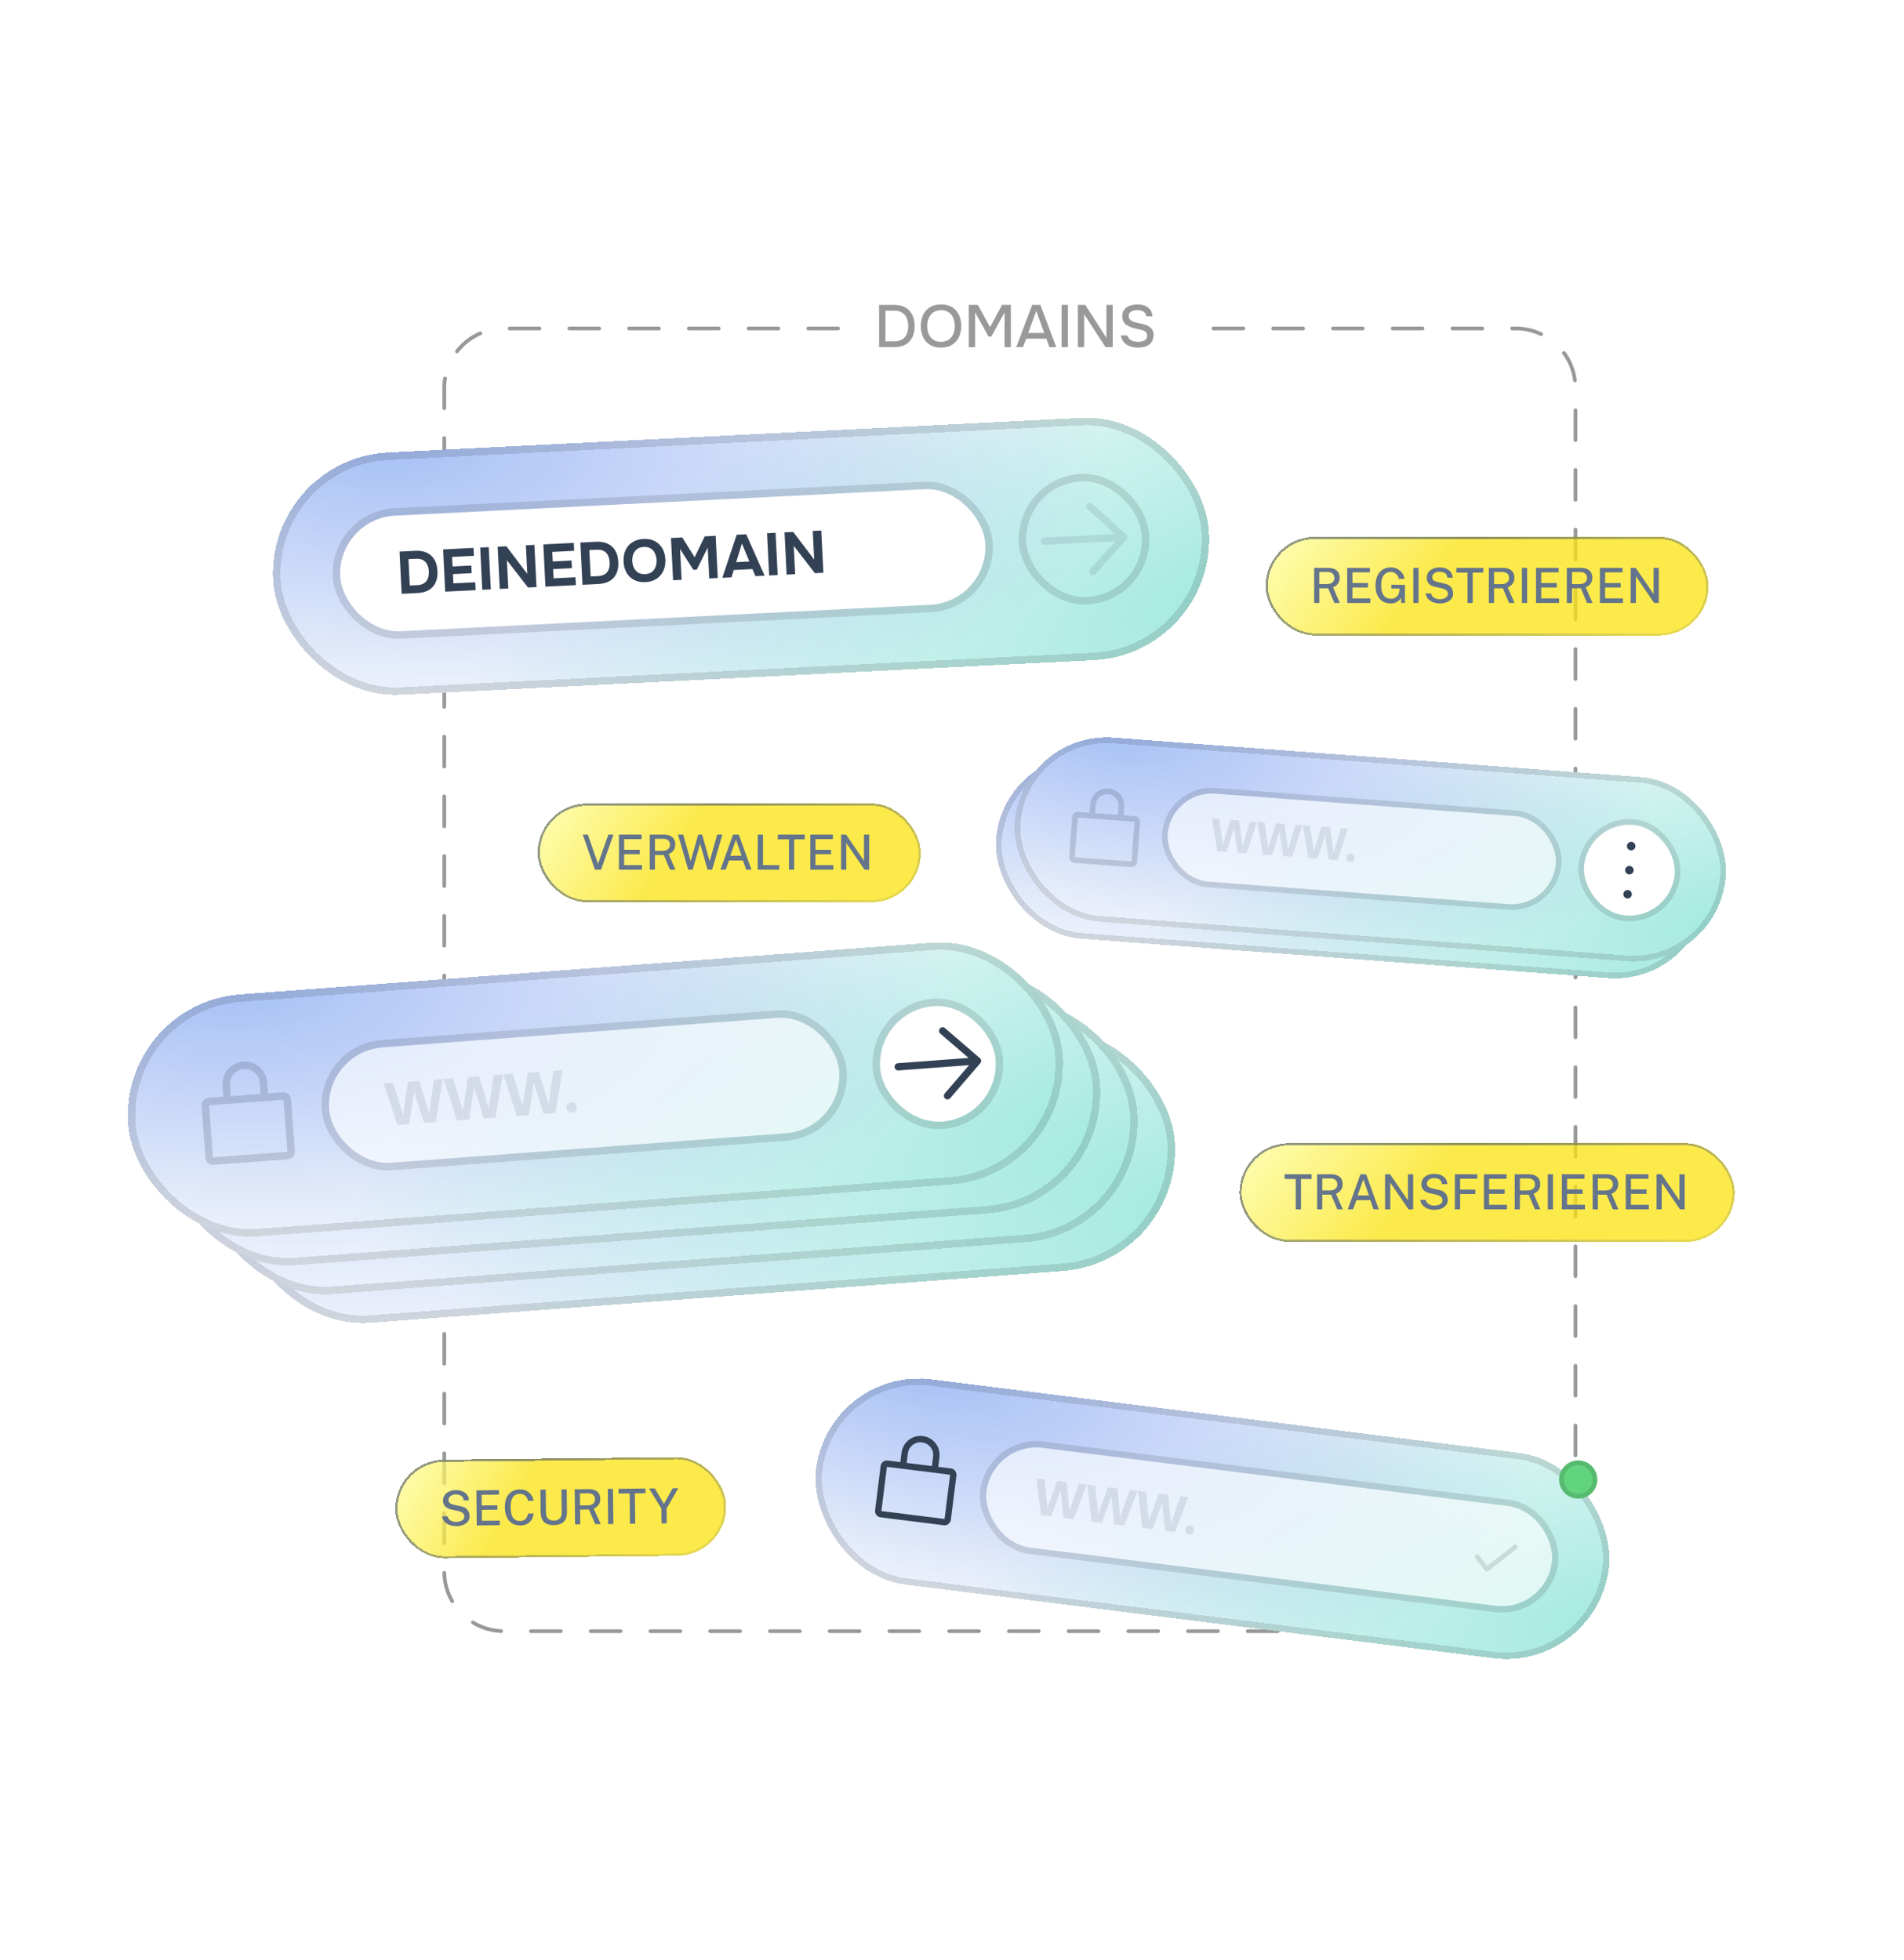 <?xml version="1.0" encoding="UTF-8"?>
<svg xmlns="http://www.w3.org/2000/svg" width="510" height="525" viewBox="0 0 510 525" fill="none">
  <path d="M224.5 88H135C126.163 88 119 95.163 119 104V421C119 429.837 126.163 437 135 437H406C414.837 437 422 429.837 422 421V104C422 95.163 414.837 88 406 88H320.5" stroke="black" stroke-opacity="0.4" stroke-linecap="round" stroke-dasharray="8 8"></path>
  <g filter="url(#filter0_dd_5011_780)">
    <rect x="71.533" y="122.843" width="251" height="65" rx="32.5" transform="rotate(-2.86 71.533 122.843)" fill="#5EEAD4" fill-opacity="0.2" shape-rendering="crispEdges"></rect>
    <rect x="71.533" y="122.843" width="251" height="65" rx="32.5" transform="rotate(-2.86 71.533 122.843)" fill="url(#paint0_radial_5011_780)" shape-rendering="crispEdges"></rect>
    <rect x="71.533" y="122.843" width="251" height="65" rx="32.5" transform="rotate(-2.86 71.533 122.843)" fill="url(#paint1_radial_5011_780)" fill-opacity="0.39" shape-rendering="crispEdges"></rect>
    <rect x="72.582" y="123.792" width="249" height="63" rx="31.5" transform="rotate(-2.86 72.582 123.792)" stroke="black" stroke-opacity="0.12" stroke-width="2" shape-rendering="crispEdges"></rect>
    <rect x="90.357" y="138.924" width="173" height="31" rx="15.5" transform="rotate(-2.86 90.357 138.924)" fill="white"></rect>
    <rect x="89.309" y="137.975" width="175" height="33" rx="16.5" transform="rotate(-2.86 89.309 137.975)" stroke="black" stroke-opacity="0.12" stroke-width="2"></rect>
    <path d="M107.585 159.09L107.019 147.776L111.286 147.563C112.469 147.504 113.486 147.677 114.34 148.083C115.204 148.488 115.875 149.101 116.354 149.921C116.843 150.74 117.119 151.757 117.179 152.971C117.239 154.165 117.071 155.193 116.677 156.056C116.292 156.909 115.695 157.579 114.887 158.068C114.078 158.546 113.071 158.816 111.867 158.876L107.585 159.09ZM109.764 156.866L111.746 156.767C112.534 156.728 113.161 156.547 113.625 156.225C114.09 155.902 114.42 155.469 114.618 154.926C114.815 154.382 114.896 153.764 114.861 153.071C114.828 152.4 114.686 151.804 114.436 151.282C114.195 150.749 113.822 150.341 113.317 150.056C112.822 149.771 112.165 149.649 111.344 149.69L109.411 149.787L109.764 156.866ZM119.257 158.507L118.692 147.193L126.842 146.785L126.948 148.911L121.084 149.204L121.211 151.761L126.245 151.509L126.347 153.555L121.314 153.806L121.437 156.283L127.302 155.99L127.407 158.099L119.257 158.507ZM129.183 158.011L128.617 146.697L130.903 146.583L131.468 157.897L129.183 158.011ZM133.864 157.777L133.299 146.463L135.632 146.346L141.24 153.74L140.858 146.085L143.143 145.971L143.708 157.285L141.439 157.398L135.771 150.088L136.149 157.663L133.864 157.777ZM146.099 157.166L145.534 145.852L153.684 145.445L153.79 147.57L147.925 147.863L148.053 150.42L153.087 150.168L153.189 152.214L148.155 152.465L148.279 154.942L154.143 154.649L154.249 156.758L146.099 157.166ZM156.024 156.67L155.459 145.356L159.726 145.143C160.908 145.084 161.926 145.257 162.779 145.663C163.643 146.068 164.315 146.681 164.794 147.501C165.283 148.32 165.558 149.337 165.619 150.551C165.678 151.745 165.511 152.773 165.116 153.636C164.731 154.489 164.135 155.159 163.326 155.648C162.517 156.126 161.511 156.396 160.307 156.456L156.024 156.67ZM158.204 154.446L160.185 154.347C160.974 154.308 161.6 154.127 162.065 153.805C162.529 153.483 162.86 153.049 163.057 152.506C163.254 151.962 163.335 151.344 163.301 150.651C163.267 149.98 163.125 149.384 162.875 148.862C162.635 148.33 162.262 147.921 161.757 147.636C161.262 147.351 160.604 147.229 159.784 147.27L157.85 147.367L158.204 154.446ZM172.891 155.955C171.73 156.013 170.716 155.818 169.85 155.37C168.995 154.922 168.322 154.277 167.831 153.437C167.351 152.585 167.083 151.594 167.026 150.465C166.969 149.314 167.142 148.291 167.546 147.395C167.96 146.499 168.576 145.79 169.394 145.268C170.211 144.736 171.2 144.441 172.361 144.383C173.512 144.326 174.515 144.516 175.37 144.954C176.224 145.392 176.897 146.031 177.388 146.872C177.889 147.712 178.168 148.707 178.226 149.857C178.282 150.987 178.103 152.005 177.69 152.912C177.286 153.808 176.676 154.527 175.859 155.07C175.052 155.602 174.063 155.897 172.891 155.955ZM172.816 153.812C173.583 153.774 174.198 153.567 174.66 153.192C175.122 152.816 175.445 152.346 175.631 151.781C175.827 151.216 175.909 150.63 175.879 150.023C175.857 149.575 175.771 149.136 175.621 148.706C175.482 148.275 175.276 147.89 175.003 147.551C174.729 147.213 174.38 146.952 173.954 146.771C173.528 146.578 173.022 146.497 172.436 146.526C171.68 146.564 171.071 146.771 170.609 147.146C170.147 147.511 169.812 147.976 169.605 148.542C169.409 149.107 169.327 149.704 169.358 150.333C169.39 150.961 169.531 151.547 169.783 152.09C170.045 152.632 170.424 153.067 170.921 153.394C171.428 153.711 172.06 153.85 172.816 153.812ZM180.291 155.457L179.726 144.144L182.762 143.992L186.055 149.306L188.77 143.692L191.695 143.546L192.26 154.859L189.975 154.974L189.562 146.712L186.637 152.609L185.71 152.656L182.163 147.082L182.576 155.343L180.291 155.457ZM193.481 154.798L197.326 143.264L199.883 143.137L204.811 154.232L202.35 154.355L201.55 152.457L196.548 152.707L195.942 154.676L193.481 154.798ZM197.18 150.609L200.728 150.431L198.726 145.629L197.18 150.609ZM206.024 154.172L205.459 142.858L207.744 142.744L208.309 154.058L206.024 154.172ZM210.706 153.938L210.141 142.624L212.474 142.508L218.082 149.901L217.699 142.246L219.984 142.132L220.55 153.446L218.281 153.56L212.613 146.249L212.991 153.824L210.706 153.938Z" fill="#334155"></path>
    <rect x="273.08" y="128.794" width="33" height="33" rx="16.5" transform="rotate(-2.86 273.08 128.794)" stroke="black" stroke-opacity="0.12" stroke-width="2"></rect>
    <path d="M301.745 144.569L293.472 153.712C293.299 153.903 293.058 154.017 292.801 154.03C292.545 154.043 292.293 153.953 292.103 153.78C291.912 153.608 291.798 153.367 291.785 153.11C291.772 152.853 291.862 152.602 292.034 152.411L298.739 145.003L279.788 145.95C279.532 145.962 279.281 145.873 279.09 145.7C278.9 145.528 278.785 145.287 278.772 145.03C278.76 144.774 278.849 144.523 279.022 144.332C279.194 144.142 279.435 144.027 279.692 144.015L298.642 143.068L291.233 136.365C291.042 136.192 290.928 135.951 290.915 135.694C290.902 135.437 290.992 135.186 291.164 134.996C291.337 134.805 291.578 134.691 291.835 134.678C292.091 134.665 292.343 134.755 292.533 134.927L301.676 143.2C301.771 143.285 301.847 143.388 301.902 143.504C301.957 143.619 301.988 143.743 301.994 143.87C302.001 143.998 301.982 144.125 301.939 144.245C301.896 144.364 301.83 144.475 301.745 144.569Z" fill="#334155" fill-opacity="0.12"></path>
  </g>
  <g filter="url(#filter1_bd_5011_780)">
    <rect x="339" y="135.541" width="118.629" height="26.451" rx="13.226" fill="url(#paint2_linear_5011_780)" shape-rendering="crispEdges"></rect>
    <rect x="339.295" y="135.836" width="118.038" height="25.861" rx="12.93" stroke="url(#paint3_linear_5011_780)" stroke-width="0.591" shape-rendering="crispEdges"></rect>
    <path d="M358.881 153.267H357.418L355.754 149.334H353.395V153.267H352.004V143.868H355.735C356.433 143.868 357.011 143.976 357.47 144.193C357.93 144.405 358.272 144.708 358.497 145.103C358.723 145.497 358.835 145.963 358.835 146.5C358.835 147.007 358.749 147.43 358.575 147.768C358.406 148.106 358.185 148.381 357.912 148.593C357.644 148.805 357.36 148.972 357.061 149.094L358.881 153.267ZM355.358 148.21C356.012 148.21 356.519 148.069 356.879 147.787C357.239 147.501 357.418 147.094 357.418 146.565C357.418 146.045 357.254 145.651 356.924 145.382C356.599 145.113 356.157 144.979 355.598 144.979H353.395V148.21H355.358ZM360.865 153.267V143.868H366.936L366.93 145.077H362.263V147.93H366.429V149.12H362.256V152.038L367.047 152.045V153.267H360.865ZM372.501 153.397C371.665 153.397 370.943 153.206 370.337 152.825C369.73 152.443 369.262 151.895 368.933 151.18C368.608 150.461 368.445 149.598 368.445 148.593C368.445 147.579 368.612 146.71 368.946 145.987C369.284 145.259 369.763 144.702 370.382 144.316C371.002 143.93 371.73 143.738 372.566 143.738C373.065 143.738 373.526 143.822 373.951 143.991C374.38 144.16 374.757 144.39 375.082 144.68C375.411 144.97 375.671 145.3 375.862 145.668C376.052 146.036 376.161 146.422 376.187 146.825L374.705 146.825C374.644 146.491 374.514 146.184 374.315 145.902C374.12 145.616 373.871 145.386 373.567 145.213C373.264 145.04 372.922 144.953 372.54 144.953C372.033 144.953 371.585 145.079 371.195 145.33C370.805 145.581 370.499 145.974 370.278 146.507C370.062 147.035 369.953 147.72 369.953 148.561C369.953 149.215 370.02 149.772 370.155 150.231C370.293 150.69 370.482 151.061 370.72 151.343C370.959 151.624 371.238 151.83 371.559 151.96C371.879 152.086 372.222 152.149 372.586 152.149C372.945 152.149 373.262 152.086 373.535 151.96C373.808 151.834 374.035 151.672 374.217 151.473C374.404 151.273 374.547 151.059 374.646 150.829C374.75 150.595 374.811 150.37 374.828 150.153L374.874 149.393H372.677V148.392L376.323 148.405V153.267H375.316V151.889C375.151 152.144 374.945 152.387 374.698 152.617C374.451 152.846 374.148 153.035 373.788 153.182C373.429 153.325 373 153.397 372.501 153.397ZM378.575 143.868H379.966V153.267H378.575V143.868ZM385.628 153.397C385.182 153.397 384.746 153.34 384.322 153.228C383.897 153.115 383.511 152.948 383.165 152.727C382.818 152.502 382.53 152.222 382.3 151.889C382.075 151.555 381.934 151.165 381.878 150.719H383.327C383.401 151.057 383.546 151.34 383.763 151.57C383.984 151.8 384.255 151.973 384.575 152.09C384.896 152.207 385.245 152.266 385.622 152.266C386.038 152.266 386.41 152.209 386.74 152.097C387.073 151.98 387.338 151.815 387.533 151.603C387.728 151.386 387.825 151.126 387.825 150.823C387.825 150.55 387.758 150.318 387.624 150.127C387.494 149.936 387.307 149.778 387.065 149.653C386.826 149.523 386.538 149.421 386.2 149.347L384.419 148.944C383.722 148.797 383.171 148.524 382.768 148.125C382.37 147.722 382.168 147.189 382.164 146.526C382.159 145.971 382.305 145.486 382.599 145.07C382.898 144.654 383.306 144.331 383.821 144.102C384.337 143.868 384.924 143.751 385.583 143.751C386.35 143.751 386.993 143.878 387.513 144.134C388.038 144.39 388.434 144.728 388.703 145.148C388.971 145.564 389.108 146.017 389.112 146.507H387.689C387.654 146.108 387.537 145.792 387.338 145.558C387.138 145.324 386.887 145.157 386.584 145.057C386.285 144.953 385.955 144.901 385.596 144.901C385.336 144.901 385.087 144.934 384.848 144.999C384.61 145.064 384.4 145.159 384.218 145.285C384.036 145.41 383.891 145.566 383.782 145.753C383.678 145.935 383.626 146.145 383.626 146.383C383.626 146.704 383.735 146.964 383.951 147.163C384.168 147.362 384.567 147.534 385.147 147.677L386.889 148.073C387.388 148.177 387.791 148.331 388.098 148.535C388.406 148.734 388.642 148.961 388.807 149.217C388.971 149.473 389.084 149.739 389.145 150.017C389.205 150.29 389.236 150.552 389.236 150.803C389.236 151.288 389.091 151.728 388.8 152.123C388.51 152.513 388.096 152.822 387.559 153.052C387.021 153.282 386.378 153.397 385.628 153.397ZM390.1 145.135V143.868L397.322 143.868V145.135H394.481V153.267H393.077V145.135L390.1 145.135ZM405.676 153.267H404.213L402.549 149.334H400.19V153.267H398.799V143.868H402.53C403.228 143.868 403.806 143.976 404.265 144.193C404.725 144.405 405.067 144.708 405.292 145.103C405.518 145.497 405.63 145.963 405.63 146.5C405.63 147.007 405.544 147.43 405.37 147.768C405.201 148.106 404.98 148.381 404.707 148.593C404.439 148.805 404.155 148.972 403.856 149.094L405.676 153.267ZM402.153 148.21C402.807 148.21 403.314 148.069 403.674 147.787C404.034 147.501 404.213 147.094 404.213 146.565C404.213 146.045 404.049 145.651 403.719 145.382C403.394 145.113 402.952 144.979 402.393 144.979H400.19V148.21H402.153ZM407.66 143.868L409.051 143.868V153.267L407.66 153.267V143.868ZM411.431 153.267V143.868H417.502L417.495 145.077H412.828V147.93H416.995V149.12H412.822V152.038L417.612 152.045V153.267H411.431ZM426.56 153.267L425.097 153.267L423.433 149.334H421.074V153.267H419.683V143.868H423.414C424.111 143.868 424.69 143.976 425.149 144.193C425.608 144.405 425.951 144.708 426.176 145.103C426.401 145.497 426.514 145.963 426.514 146.5C426.514 147.007 426.427 147.43 426.254 147.768C426.085 148.106 425.864 148.381 425.591 148.593C425.322 148.805 425.039 148.972 424.74 149.094L426.56 153.267ZM423.037 148.21C423.691 148.21 424.198 148.069 424.558 147.787C424.917 147.501 425.097 147.094 425.097 146.565C425.097 146.045 424.932 145.651 424.603 145.382C424.278 145.113 423.836 144.979 423.277 144.979H421.074V148.21H423.037ZM428.544 153.267V143.868H434.615L434.608 145.077H429.941V147.93H434.108V149.12H429.935V152.038L434.725 152.045V153.267H428.544ZM442.925 143.868H444.323V153.267H443.075L438.187 146.11V153.267H436.796V143.868H438.141L442.925 150.875V143.868Z" fill="#64748B"></path>
  </g>
  <g filter="url(#filter2_dd_5011_780)">
    <rect x="61.926" y="291.998" width="251" height="65" rx="32.5" transform="rotate(-4.28 61.926 291.998)" fill="#5EEAD4" fill-opacity="0.2" shape-rendering="crispEdges"></rect>
    <rect x="61.926" y="291.998" width="251" height="65" rx="32.5" transform="rotate(-4.28 61.926 291.998)" fill="url(#paint4_radial_5011_780)" shape-rendering="crispEdges"></rect>
    <rect x="61.926" y="291.998" width="251" height="65" rx="32.5" transform="rotate(-4.28 61.926 291.998)" fill="url(#paint5_radial_5011_780)" fill-opacity="0.39" shape-rendering="crispEdges"></rect>
    <rect x="62.998" y="292.92" width="249" height="63" rx="31.5" transform="rotate(-4.28 62.998 292.92)" stroke="black" stroke-opacity="0.12" stroke-width="2" shape-rendering="crispEdges"></rect>
    <rect x="117.045" y="304.92" width="137" height="31" rx="15.5" transform="rotate(-4.28 117.045 304.92)" fill="white" fill-opacity="0.6"></rect>
    <rect x="115.973" y="303.998" width="139" height="33" rx="16.5" transform="rotate(-4.28 115.973 303.998)" stroke="black" stroke-opacity="0.12" stroke-width="2"></rect>
    <path d="M136.426 324.528L132.821 313.439L135.357 313.249L137.994 321.892L139.33 312.951L142.346 312.726L144.966 321.37L146.239 312.434L148.648 312.254L146.765 323.755L143.606 323.991L140.988 315.587L139.681 324.285L136.426 324.528ZM152.444 323.33L148.838 312.24L151.375 312.05L154.012 320.693L155.348 311.753L158.364 311.527L160.984 320.172L162.257 311.236L164.666 311.055L162.783 322.556L159.624 322.792L157.005 314.388L155.699 323.086L152.444 323.33ZM168.462 322.131L164.856 311.041L167.393 310.851L170.029 319.495L171.366 310.554L174.381 310.328L177.002 318.973L178.274 310.037L180.684 309.857L178.801 321.357L175.642 321.594L173.023 313.19L171.717 321.887L168.462 322.131ZM183.25 321.233C182.867 321.261 182.534 321.169 182.25 320.955C181.967 320.741 181.809 320.415 181.776 319.979C181.743 319.533 181.849 319.172 182.096 318.896C182.354 318.62 182.668 318.468 183.041 318.441C183.413 318.413 183.742 318.517 184.027 318.752C184.311 318.977 184.47 319.312 184.503 319.759C184.537 320.206 184.429 320.556 184.181 320.81C183.932 321.064 183.622 321.205 183.25 321.233Z" fill="#334155" fill-opacity="0.12"></path>
    <rect x="264.629" y="293.875" width="31" height="31" rx="15.5" transform="rotate(-4.28 264.629 293.875)" fill="white"></rect>
    <rect x="263.557" y="292.952" width="33" height="33" rx="16.5" transform="rotate(-4.28 263.557 292.952)" stroke="black" stroke-opacity="0.12" stroke-width="2"></rect>
    <path d="M292.605 308.011L284.561 317.356C284.393 317.551 284.155 317.672 283.898 317.691C283.642 317.71 283.389 317.626 283.194 317.459C282.999 317.291 282.879 317.053 282.86 316.796C282.84 316.54 282.924 316.287 283.091 316.092L289.61 308.52L270.689 309.936C270.433 309.955 270.18 309.871 269.985 309.704C269.79 309.536 269.67 309.298 269.651 309.042C269.632 308.786 269.715 308.532 269.883 308.338C270.05 308.143 270.288 308.023 270.545 308.004L289.466 306.587L281.892 300.07C281.698 299.902 281.577 299.664 281.558 299.408C281.539 299.151 281.622 298.898 281.79 298.703C281.958 298.508 282.196 298.388 282.452 298.369C282.709 298.349 282.962 298.433 283.157 298.601L292.502 306.644C292.599 306.727 292.678 306.829 292.735 306.942C292.793 307.056 292.827 307.18 292.837 307.307C292.846 307.434 292.831 307.561 292.791 307.682C292.751 307.803 292.688 307.915 292.605 308.011Z" fill="#334155"></path>
    <g clip-path="url(#clip0_5011_780)">
      <path d="M105.823 315.788L101.834 316.087L101.61 313.095C101.492 311.508 100.747 310.033 99.541 308.995C98.335 307.957 96.766 307.441 95.179 307.56C93.593 307.678 92.118 308.423 91.08 309.629C90.042 310.835 89.525 312.404 89.644 313.991L89.868 316.982L85.879 317.281C85.35 317.32 84.859 317.568 84.512 317.97C84.166 318.372 83.994 318.895 84.034 319.424L85.079 333.385C85.118 333.914 85.366 334.406 85.768 334.752C86.17 335.098 86.693 335.27 87.222 335.231L107.167 333.738C107.696 333.698 108.187 333.45 108.533 333.048C108.879 332.646 109.051 332.123 109.012 331.594L107.967 317.633C107.927 317.104 107.679 316.613 107.277 316.267C106.875 315.921 106.352 315.749 105.823 315.788ZM91.638 313.841C91.559 312.783 91.903 311.737 92.596 310.933C93.288 310.129 94.271 309.633 95.329 309.554C96.387 309.475 97.433 309.819 98.237 310.511C99.041 311.203 99.537 312.186 99.616 313.244L99.84 316.236L91.862 316.833L91.638 313.841ZM107.017 331.743L87.073 333.236L86.028 319.275L105.972 317.783L107.017 331.743Z" fill="#334155" fill-opacity="0.2"></path>
    </g>
  </g>
  <g filter="url(#filter3_dd_5011_780)">
    <rect x="51.914" y="284.277" width="251" height="65" rx="32.5" transform="rotate(-4.28 51.914 284.277)" fill="#5EEAD4" fill-opacity="0.2" shape-rendering="crispEdges"></rect>
    <rect x="51.914" y="284.277" width="251" height="65" rx="32.5" transform="rotate(-4.28 51.914 284.277)" fill="url(#paint6_radial_5011_780)" shape-rendering="crispEdges"></rect>
    <rect x="51.914" y="284.277" width="251" height="65" rx="32.5" transform="rotate(-4.28 51.914 284.277)" fill="url(#paint7_radial_5011_780)" fill-opacity="0.39" shape-rendering="crispEdges"></rect>
    <rect x="52.986" y="285.199" width="249" height="63" rx="31.5" transform="rotate(-4.28 52.986 285.199)" stroke="black" stroke-opacity="0.12" stroke-width="2" shape-rendering="crispEdges"></rect>
    <rect x="107.033" y="297.199" width="137" height="31" rx="15.5" transform="rotate(-4.28 107.033 297.199)" fill="white" fill-opacity="0.6"></rect>
    <rect x="105.961" y="296.276" width="139" height="33" rx="16.5" transform="rotate(-4.28 105.961 296.276)" stroke="black" stroke-opacity="0.12" stroke-width="2"></rect>
    <path d="M126.415 316.807L122.809 305.717L125.346 305.527L127.982 314.17L129.319 305.23L132.334 305.004L134.955 313.649L136.227 304.713L138.637 304.532L136.754 316.033L133.594 316.269L130.976 307.865L129.669 316.563L126.415 316.807ZM142.432 315.608L138.827 304.518L141.363 304.328L144 312.972L145.336 304.031L148.352 303.805L150.972 312.45L152.245 303.514L154.654 303.334L152.771 314.834L149.612 315.071L146.994 306.667L145.687 315.364L142.432 315.608ZM158.45 314.409L154.844 303.319L157.381 303.13L160.018 311.773L161.354 302.832L164.37 302.607L166.99 311.251L168.263 302.315L170.672 302.135L168.789 313.636L165.63 313.872L163.011 305.468L161.705 314.166L158.45 314.409ZM173.238 313.511C172.855 313.54 172.522 313.447 172.238 313.233C171.955 313.019 171.797 312.694 171.764 312.258C171.731 311.811 171.838 311.45 172.084 311.175C172.342 310.899 172.657 310.747 173.029 310.719C173.401 310.691 173.73 310.795 174.015 311.03C174.299 311.255 174.458 311.591 174.492 312.037C174.525 312.484 174.417 312.835 174.169 313.088C173.921 313.342 173.61 313.483 173.238 313.511Z" fill="#334155" fill-opacity="0.12"></path>
    <rect x="254.619" y="286.154" width="31" height="31" rx="15.5" transform="rotate(-4.28 254.619 286.154)" fill="white"></rect>
    <rect x="253.547" y="285.232" width="33" height="33" rx="16.5" transform="rotate(-4.28 253.547 285.232)" stroke="black" stroke-opacity="0.12" stroke-width="2"></rect>
    <path d="M282.595 300.291L274.551 309.636C274.383 309.831 274.145 309.951 273.889 309.971C273.632 309.99 273.379 309.906 273.184 309.739C272.989 309.571 272.869 309.333 272.85 309.076C272.831 308.82 272.914 308.566 273.082 308.372L279.601 300.799L260.679 302.215C260.423 302.235 260.17 302.151 259.975 301.984C259.78 301.816 259.66 301.578 259.641 301.322C259.622 301.065 259.705 300.812 259.873 300.617C260.04 300.423 260.279 300.302 260.535 300.283L279.456 298.867L271.883 292.35C271.688 292.182 271.568 291.944 271.548 291.687C271.529 291.431 271.613 291.178 271.78 290.983C271.948 290.788 272.186 290.668 272.443 290.648C272.699 290.629 272.952 290.713 273.147 290.88L282.492 298.924C282.589 299.007 282.668 299.108 282.726 299.222C282.783 299.336 282.817 299.459 282.827 299.586C282.836 299.713 282.821 299.841 282.781 299.962C282.741 300.083 282.678 300.195 282.595 300.291Z" fill="#334155"></path>
    <g clip-path="url(#clip1_5011_780)">
      <path d="M95.811 308.067L91.823 308.366L91.599 305.374C91.48 303.787 90.736 302.313 89.53 301.275C88.324 300.237 86.755 299.72 85.168 299.839C83.581 299.958 82.106 300.702 81.068 301.908C80.03 303.114 79.513 304.683 79.632 306.27L79.856 309.261L75.867 309.56C75.338 309.6 74.847 309.848 74.501 310.25C74.155 310.652 73.983 311.175 74.022 311.704L75.067 325.665C75.106 326.194 75.355 326.685 75.757 327.031C76.159 327.377 76.682 327.549 77.211 327.51L97.155 326.017C97.684 325.978 98.175 325.73 98.521 325.328C98.867 324.925 99.04 324.402 99 323.874L97.955 309.913C97.916 309.384 97.668 308.892 97.266 308.546C96.864 308.2 96.341 308.028 95.811 308.067ZM81.627 306.121C81.547 305.063 81.892 304.017 82.584 303.213C83.276 302.409 84.259 301.912 85.317 301.833C86.375 301.754 87.421 302.098 88.225 302.79C89.029 303.483 89.525 304.466 89.604 305.524L89.828 308.515L81.85 309.112L81.627 306.121ZM97.006 324.023L77.061 325.515L76.016 311.554L95.961 310.062L97.006 324.023Z" fill="#334155" fill-opacity="0.2"></path>
    </g>
  </g>
  <g filter="url(#filter4_dd_5011_780)">
    <rect x="41.902" y="276.557" width="251" height="65" rx="32.5" transform="rotate(-4.28 41.902 276.557)" fill="#5EEAD4" fill-opacity="0.2" shape-rendering="crispEdges"></rect>
    <rect x="41.902" y="276.557" width="251" height="65" rx="32.5" transform="rotate(-4.28 41.902 276.557)" fill="url(#paint8_radial_5011_780)" shape-rendering="crispEdges"></rect>
    <rect x="41.902" y="276.557" width="251" height="65" rx="32.5" transform="rotate(-4.28 41.902 276.557)" fill="url(#paint9_radial_5011_780)" fill-opacity="0.39" shape-rendering="crispEdges"></rect>
    <rect x="42.974" y="277.48" width="249" height="63" rx="31.5" transform="rotate(-4.28 42.974 277.48)" stroke="black" stroke-opacity="0.12" stroke-width="2" shape-rendering="crispEdges"></rect>
    <rect x="97.022" y="289.479" width="137" height="31" rx="15.5" transform="rotate(-4.28 97.022 289.479)" fill="white" fill-opacity="0.6"></rect>
    <rect x="95.95" y="288.556" width="139" height="33" rx="16.5" transform="rotate(-4.28 95.95 288.556)" stroke="black" stroke-opacity="0.12" stroke-width="2"></rect>
    <path d="M116.403 309.087L112.797 297.997L115.334 297.807L117.97 306.451L119.307 297.51L122.322 297.284L124.943 305.929L126.216 296.993L128.625 296.813L126.742 308.313L123.583 308.55L120.964 300.146L119.658 308.843L116.403 309.087ZM132.421 307.888L128.815 296.798L131.352 296.609L133.988 305.252L135.325 296.311L138.34 296.086L140.961 304.73L142.233 295.794L144.643 295.614L142.76 307.115L139.6 307.351L136.982 298.947L135.675 307.645L132.421 307.888ZM148.438 306.69L144.833 295.6L147.369 295.41L150.006 304.053L151.342 295.113L154.358 294.887L156.978 303.531L158.251 294.595L160.66 294.415L158.777 305.916L155.618 306.152L153 297.748L151.693 306.446L148.438 306.69ZM163.226 305.791C162.843 305.82 162.51 305.727 162.227 305.513C161.943 305.299 161.785 304.974 161.753 304.538C161.719 304.091 161.826 303.73 162.073 303.455C162.33 303.179 162.645 303.027 163.017 302.999C163.39 302.971 163.718 303.075 164.003 303.31C164.288 303.535 164.446 303.871 164.48 304.318C164.513 304.764 164.406 305.115 164.157 305.369C163.909 305.623 163.599 305.764 163.226 305.791Z" fill="#334155" fill-opacity="0.12"></path>
    <rect x="244.605" y="278.434" width="31" height="31" rx="15.5" transform="rotate(-4.28 244.605 278.434)" fill="white"></rect>
    <rect x="243.534" y="277.512" width="33" height="33" rx="16.5" transform="rotate(-4.28 243.534 277.512)" stroke="black" stroke-opacity="0.12" stroke-width="2"></rect>
    <path d="M272.581 292.571L264.537 301.916C264.37 302.111 264.131 302.231 263.875 302.25C263.619 302.269 263.365 302.186 263.17 302.018C262.976 301.851 262.855 301.612 262.836 301.356C262.817 301.1 262.9 300.846 263.068 300.651L269.587 293.079L250.666 294.495C250.409 294.514 250.156 294.431 249.961 294.263C249.767 294.096 249.646 293.858 249.627 293.601C249.608 293.345 249.692 293.092 249.859 292.897C250.027 292.702 250.265 292.582 250.521 292.563L269.442 291.147L261.869 284.629C261.674 284.462 261.554 284.224 261.535 283.967C261.516 283.711 261.599 283.457 261.767 283.263C261.934 283.068 262.173 282.947 262.429 282.928C262.685 282.909 262.939 282.993 263.134 283.16L272.479 291.204C272.575 291.287 272.655 291.388 272.712 291.502C272.769 291.615 272.804 291.739 272.813 291.866C272.823 291.993 272.807 292.121 272.767 292.242C272.727 292.363 272.664 292.474 272.581 292.571Z" fill="#334155"></path>
    <path d="M85.8 300.348L81.811 300.646L81.587 297.655C81.468 296.068 80.724 294.593 79.518 293.555C78.312 292.517 76.743 292 75.156 292.119C73.569 292.238 72.094 292.982 71.056 294.188C70.018 295.394 69.502 296.963 69.621 298.55L69.844 301.542L65.856 301.84C65.327 301.88 64.835 302.128 64.489 302.53C64.143 302.932 63.971 303.455 64.01 303.984L65.055 317.945C65.095 318.474 65.343 318.965 65.745 319.311C66.147 319.658 66.67 319.83 67.199 319.79L87.143 318.297C87.672 318.258 88.164 318.01 88.51 317.608C88.856 317.206 89.028 316.683 88.988 316.154L87.944 302.193C87.904 301.664 87.656 301.172 87.254 300.826C86.852 300.48 86.329 300.308 85.8 300.348ZM71.615 298.401C71.536 297.343 71.88 296.297 72.572 295.493C73.264 294.689 74.247 294.193 75.305 294.114C76.363 294.034 77.409 294.379 78.213 295.071C79.017 295.763 79.513 296.746 79.593 297.804L79.817 300.795L71.839 301.393L71.615 298.401ZM86.994 316.303L67.05 317.796L66.005 303.835L85.949 302.342L86.994 316.303Z" fill="#334155" fill-opacity="0.2"></path>
  </g>
  <g filter="url(#filter5_dd_5011_780)">
    <rect x="31.893" y="268.837" width="251" height="65" rx="32.5" transform="rotate(-4.28 31.893 268.837)" fill="#5EEAD4" fill-opacity="0.2" shape-rendering="crispEdges"></rect>
    <rect x="31.893" y="268.837" width="251" height="65" rx="32.5" transform="rotate(-4.28 31.893 268.837)" fill="url(#paint10_radial_5011_780)" shape-rendering="crispEdges"></rect>
    <rect x="31.893" y="268.837" width="251" height="65" rx="32.5" transform="rotate(-4.28 31.893 268.837)" fill="url(#paint11_radial_5011_780)" fill-opacity="0.39" shape-rendering="crispEdges"></rect>
    <rect x="32.964" y="269.76" width="249" height="63" rx="31.5" transform="rotate(-4.28 32.964 269.76)" stroke="black" stroke-opacity="0.12" stroke-width="2" shape-rendering="crispEdges"></rect>
    <rect x="87.012" y="281.759" width="137" height="31" rx="15.5" transform="rotate(-4.28 87.012 281.759)" fill="white" fill-opacity="0.6"></rect>
    <rect x="85.94" y="280.837" width="139" height="33" rx="16.5" transform="rotate(-4.28 85.94 280.837)" stroke="black" stroke-opacity="0.12" stroke-width="2"></rect>
    <path d="M106.393 301.367L102.787 290.278L105.324 290.088L107.961 298.731L109.297 289.79L112.313 289.565L114.933 298.209L116.206 289.273L118.615 289.093L116.732 300.594L113.573 300.83L110.954 292.426L109.648 301.124L106.393 301.367ZM122.411 300.169L118.805 289.079L121.342 288.889L123.978 297.532L125.315 288.592L128.33 288.366L130.951 297.01L132.224 288.075L134.633 287.894L132.75 299.395L129.591 299.631L126.972 291.227L125.666 299.925L122.411 300.169ZM138.428 298.97L134.823 287.88L137.36 287.69L139.996 296.333L141.333 287.393L144.348 287.167L146.969 295.812L148.241 286.876L150.65 286.695L148.768 298.196L145.608 298.432L142.99 290.028L141.683 298.726L138.428 298.97ZM153.217 298.072C152.834 298.1 152.5 298.008 152.217 297.793C151.934 297.579 151.776 297.254 151.743 296.818C151.709 296.371 151.816 296.01 152.063 295.735C152.32 295.459 152.635 295.307 153.008 295.279C153.38 295.252 153.709 295.355 153.994 295.591C154.278 295.816 154.437 296.151 154.47 296.598C154.503 297.045 154.396 297.395 154.148 297.649C153.899 297.903 153.589 298.044 153.217 298.072Z" fill="#334155" fill-opacity="0.12"></path>
    <rect x="234.598" y="270.715" width="31" height="31" rx="15.5" transform="rotate(-4.28 234.598 270.715)" fill="white"></rect>
    <rect x="233.526" y="269.792" width="33" height="33" rx="16.5" transform="rotate(-4.28 233.526 269.792)" stroke="black" stroke-opacity="0.12" stroke-width="2"></rect>
    <path d="M262.573 284.852L254.53 294.197C254.362 294.392 254.124 294.512 253.867 294.531C253.611 294.55 253.357 294.467 253.163 294.299C252.968 294.131 252.847 293.893 252.828 293.637C252.809 293.38 252.893 293.127 253.06 292.932L259.579 285.36L240.658 286.776C240.402 286.795 240.148 286.712 239.954 286.544C239.759 286.377 239.639 286.138 239.62 285.882C239.6 285.626 239.684 285.373 239.851 285.178C240.019 284.983 240.257 284.863 240.513 284.844L259.435 283.428L251.861 276.91C251.666 276.743 251.546 276.504 251.527 276.248C251.508 275.992 251.591 275.738 251.759 275.543C251.927 275.348 252.165 275.228 252.421 275.209C252.678 275.19 252.931 275.273 253.126 275.441L262.471 283.485C262.567 283.568 262.647 283.669 262.704 283.783C262.761 283.896 262.796 284.02 262.805 284.147C262.815 284.274 262.799 284.402 262.759 284.522C262.72 284.643 262.656 284.755 262.573 284.852Z" fill="#334155"></path>
    <g clip-path="url(#clip2_5011_780)">
      <path d="M75.79 292.628L71.801 292.926L71.577 289.935C71.459 288.348 70.714 286.873 69.508 285.835C68.302 284.797 66.733 284.281 65.146 284.399C63.559 284.518 62.085 285.262 61.047 286.468C60.008 287.674 59.492 289.244 59.611 290.83L59.835 293.822L55.846 294.121C55.317 294.16 54.825 294.408 54.479 294.81C54.133 295.212 53.961 295.735 54.001 296.264L55.045 310.225C55.085 310.754 55.333 311.246 55.735 311.592C56.137 311.938 56.66 312.11 57.189 312.07L77.133 310.578C77.662 310.538 78.154 310.29 78.5 309.888C78.846 309.486 79.018 308.963 78.978 308.434L77.934 294.473C77.894 293.944 77.646 293.453 77.244 293.107C76.842 292.761 76.319 292.588 75.79 292.628ZM61.605 290.681C61.526 289.623 61.87 288.577 62.562 287.773C63.254 286.969 64.238 286.473 65.296 286.394C66.353 286.315 67.399 286.659 68.204 287.351C69.007 288.043 69.504 289.026 69.583 290.084L69.807 293.076L61.829 293.673L61.605 290.681ZM76.984 308.583L57.04 310.076L55.995 296.115L75.939 294.622L76.984 308.583Z" fill="#334155" fill-opacity="0.2"></path>
    </g>
  </g>
  <g filter="url(#filter6_dd_5011_780)">
    <rect x="222.025" y="366.113" width="214" height="55.418" rx="27.709" transform="rotate(7.13 222.025 366.113)" fill="#5EEAD4" fill-opacity="0.2" shape-rendering="crispEdges"></rect>
    <rect x="222.025" y="366.113" width="214" height="55.418" rx="27.709" transform="rotate(7.13 222.025 366.113)" fill="url(#paint12_radial_5011_780)" shape-rendering="crispEdges"></rect>
    <rect x="222.025" y="366.113" width="214" height="55.418" rx="27.709" transform="rotate(7.13 222.025 366.113)" fill="url(#paint13_radial_5011_780)" fill-opacity="0.39" shape-rendering="crispEdges"></rect>
    <rect x="222.766" y="367.065" width="212.295" height="53.713" rx="26.857" transform="rotate(7.13 222.766 367.065)" stroke="black" stroke-opacity="0.12" stroke-width="1.705" shape-rendering="crispEdges"></rect>
    <rect x="265.91" y="386.21" width="152.614" height="26.936" rx="13.468" transform="rotate(7.13 265.91 386.21)" fill="white" fill-opacity="0.6"></rect>
    <rect x="265.17" y="385.258" width="154.319" height="28.641" rx="14.321" transform="rotate(7.13 265.17 385.258)" stroke="black" stroke-opacity="0.12" stroke-width="1.705"></rect>
    <path d="M278.793 405.93L277.65 396.054L279.802 396.323L280.548 403.991L283.173 396.744L285.731 397.064L286.463 404.731L289.034 397.478L291.078 397.733L287.564 407.027L284.884 406.692L284.113 399.227L281.554 406.275L278.793 405.93ZM292.382 407.63L291.239 397.753L293.391 398.023L294.136 405.691L296.761 398.444L299.32 398.764L300.052 406.431L302.622 399.177L304.666 399.433L301.153 408.727L298.473 408.392L297.702 400.927L295.143 407.975L292.382 407.63ZM305.97 409.33L304.828 399.453L306.98 399.722L307.725 407.391L310.35 400.144L312.909 400.464L313.64 408.131L316.211 400.877L318.255 401.133L314.742 410.427L312.062 410.092L311.291 402.626L308.732 409.675L305.97 409.33ZM318.481 411.073C318.156 411.033 317.893 410.899 317.693 410.672C317.492 410.445 317.415 410.147 317.461 409.777C317.508 409.398 317.658 409.114 317.911 408.926C318.173 408.739 318.461 408.665 318.777 408.704C319.093 408.744 319.35 408.886 319.549 409.131C319.748 409.367 319.825 409.674 319.777 410.053C319.73 410.432 319.581 410.707 319.33 410.877C319.08 411.047 318.797 411.113 318.481 411.073Z" fill="#334155" fill-opacity="0.12"></path>
    <g clip-path="url(#clip3_5011_780)">
      <path d="M254.702 393.399L251.318 392.976L251.636 390.438C251.804 389.092 251.431 387.734 250.598 386.663C249.765 385.592 248.541 384.895 247.195 384.727C245.849 384.559 244.491 384.932 243.42 385.765C242.349 386.598 241.652 387.822 241.484 389.168L241.167 391.706L237.783 391.283C237.334 391.227 236.881 391.351 236.524 391.629C236.167 391.906 235.935 392.314 235.879 392.763L234.397 404.607C234.341 405.056 234.466 405.508 234.743 405.865C235.021 406.222 235.429 406.454 235.878 406.511L252.798 408.627C253.246 408.683 253.699 408.559 254.056 408.281C254.413 408.004 254.645 407.595 254.701 407.147L256.183 395.303C256.239 394.854 256.115 394.401 255.837 394.044C255.559 393.687 255.151 393.455 254.702 393.399ZM243.176 389.38C243.288 388.482 243.752 387.666 244.466 387.111C245.18 386.556 246.086 386.307 246.983 386.419C247.881 386.531 248.697 386.995 249.252 387.709C249.807 388.423 250.056 389.329 249.944 390.226L249.626 392.764L242.859 391.918L243.176 389.38ZM253.009 406.935L236.089 404.819L237.571 392.975L254.491 395.091L253.009 406.935Z" fill="#334155"></path>
    </g>
    <path d="M406.262 414.962L398.648 420.883C398.581 420.935 398.506 420.973 398.424 420.996C398.343 421.018 398.259 421.024 398.175 421.014C398.092 421.003 398.011 420.977 397.938 420.935C397.865 420.893 397.8 420.838 397.749 420.771L395.158 417.44C395.107 417.373 395.069 417.297 395.046 417.216C395.024 417.135 395.018 417.05 395.028 416.967C395.039 416.883 395.066 416.803 395.107 416.73C395.149 416.657 395.204 416.592 395.271 416.541C395.337 416.489 395.413 416.451 395.494 416.429C395.575 416.406 395.66 416.4 395.744 416.411C395.827 416.421 395.908 416.448 395.981 416.49C396.054 416.531 396.118 416.587 396.17 416.653L398.368 419.48L405.477 413.952C405.611 413.848 405.781 413.801 405.95 413.822C406.118 413.843 406.271 413.93 406.376 414.064C406.48 414.198 406.527 414.369 406.506 414.537C406.485 414.706 406.397 414.859 406.263 414.963L406.262 414.962Z" fill="black" fill-opacity="0.12"></path>
    <circle cx="422.736" cy="396.376" r="5.116" transform="rotate(7.13 422.736 396.376)" fill="#62D47E"></circle>
    <circle cx="422.736" cy="396.376" r="4.476" transform="rotate(7.13 422.736 396.376)" stroke="black" stroke-opacity="0.12" stroke-width="1.279"></circle>
    <g filter="url(#filter7_bd_5011_780)">
      <rect x="105.727" y="382.918" width="88.629" height="26.451" rx="13.226" transform="rotate(-0.622 105.727 382.918)" fill="url(#paint14_linear_5011_780)" shape-rendering="crispEdges"></rect>
      <rect x="106.025" y="383.21" width="88.038" height="25.861" rx="12.93" transform="rotate(-0.622 106.025 383.21)" stroke="url(#paint15_linear_5011_780)" stroke-width="0.591" shape-rendering="crispEdges"></rect>
      <path d="M122.206 400.596C121.76 400.601 121.324 400.55 120.898 400.441C120.472 400.333 120.085 400.171 119.735 399.954C119.386 399.732 119.095 399.456 118.862 399.125C118.633 398.793 118.488 398.405 118.427 397.959L119.876 397.943C119.953 398.281 120.102 398.563 120.321 398.79C120.544 399.017 120.817 399.188 121.139 399.301C121.461 399.415 121.81 399.47 122.187 399.465C122.603 399.461 122.975 399.401 123.303 399.284C123.636 399.164 123.898 398.996 124.091 398.782C124.284 398.563 124.378 398.302 124.375 397.999C124.372 397.726 124.302 397.495 124.166 397.305C124.034 397.116 123.846 396.96 123.602 396.837C123.362 396.71 123.073 396.611 122.734 396.541L120.949 396.157C120.25 396.017 119.696 395.75 119.289 395.356C118.886 394.958 118.679 394.427 118.667 393.764C118.657 393.209 118.797 392.722 119.087 392.303C119.381 391.884 119.785 391.557 120.298 391.321C120.811 391.082 121.397 390.959 122.056 390.951C122.823 390.943 123.468 391.064 123.99 391.314C124.517 391.564 124.918 391.898 125.191 392.315C125.464 392.728 125.605 393.179 125.615 393.669L124.192 393.684C124.153 393.286 124.032 392.971 123.83 392.739C123.629 392.507 123.375 392.343 123.071 392.247C122.771 392.146 122.441 392.098 122.081 392.102C121.821 392.104 121.573 392.14 121.335 392.207C121.097 392.275 120.888 392.372 120.708 392.5C120.527 392.628 120.384 392.785 120.277 392.973C120.175 393.156 120.125 393.367 120.128 393.605C120.132 393.926 120.243 394.184 120.462 394.381C120.68 394.578 121.081 394.745 121.663 394.882L123.409 395.259C123.909 395.358 124.313 395.507 124.623 395.708C124.933 395.904 125.172 396.129 125.339 396.383C125.506 396.636 125.622 396.902 125.686 397.178C125.749 397.451 125.782 397.712 125.785 397.964C125.79 398.449 125.65 398.89 125.364 399.288C125.078 399.681 124.668 399.995 124.133 400.231C123.598 400.466 122.956 400.588 122.206 400.596ZM127.707 400.407L127.605 391.008L133.676 390.942L133.682 392.151L129.016 392.202L129.046 395.055L133.213 395.01L133.226 396.199L129.053 396.245L129.085 399.163L133.875 399.118L133.888 400.339L127.707 400.407ZM139.245 390.752C139.921 390.744 140.523 390.877 141.05 391.148C141.578 391.42 142.002 391.788 142.323 392.252C142.649 392.717 142.845 393.233 142.912 393.8L141.43 393.816C141.361 393.461 141.232 393.142 141.043 392.858C140.858 392.569 140.612 392.345 140.307 392.183C140.002 392.018 139.642 391.937 139.226 391.941C138.693 391.947 138.241 392.078 137.871 392.333C137.501 392.589 137.222 392.984 137.033 393.519C136.848 394.054 136.76 394.742 136.769 395.582C136.783 396.852 137.007 397.779 137.443 398.364C137.878 398.944 138.499 399.23 139.305 399.221C139.721 399.217 140.079 399.124 140.381 398.943C140.682 398.758 140.922 398.514 141.101 398.213C141.284 397.908 141.406 397.577 141.467 397.221L142.949 397.205C142.902 397.618 142.798 398.015 142.637 398.398C142.476 398.777 142.25 399.118 141.959 399.42C141.672 399.722 141.313 399.962 140.881 400.14C140.45 400.314 139.939 400.404 139.35 400.41C138.501 400.419 137.771 400.232 137.16 399.849C136.549 399.461 136.077 398.907 135.744 398.187C135.416 397.463 135.246 396.593 135.235 395.58C135.224 394.57 135.375 393.708 135.688 392.994C136.001 392.276 136.459 391.725 137.061 391.341C137.664 390.957 138.392 390.761 139.245 390.752ZM151.86 396.803C151.868 397.535 151.754 398.163 151.517 398.685C151.28 399.204 150.903 399.602 150.386 399.881C149.873 400.159 149.201 400.303 148.369 400.312C147.528 400.321 146.846 400.19 146.323 399.918C145.805 399.647 145.423 399.246 145.179 398.715C144.94 398.185 144.816 397.536 144.807 396.769L144.743 390.822L146.179 390.806L146.246 396.929C146.254 397.674 146.442 398.227 146.81 398.587C147.182 398.943 147.697 399.117 148.356 399.11C148.793 399.105 149.17 399.023 149.484 398.864C149.803 398.7 150.045 398.454 150.211 398.128C150.376 397.796 150.456 397.382 150.451 396.883L150.384 390.761L151.795 390.745L151.86 396.803ZM160.912 400.046L159.45 400.062L157.743 396.148L155.384 396.173L155.426 400.106L154.036 400.121L153.933 390.722L157.664 390.682C158.362 390.674 158.942 390.776 159.403 390.988C159.865 391.195 160.21 391.495 160.44 391.887C160.67 392.278 160.787 392.743 160.793 393.28C160.799 393.787 160.717 394.211 160.547 394.551C160.382 394.89 160.164 395.168 159.893 395.383C159.627 395.599 159.345 395.768 159.047 395.893L160.912 400.046ZM157.334 395.028C157.989 395.02 158.494 394.874 158.851 394.589C159.207 394.299 159.383 393.889 159.377 393.361C159.371 392.841 159.202 392.448 158.87 392.183C158.542 391.918 158.099 391.789 157.54 391.795L155.336 391.819L155.372 395.049L157.334 395.028ZM162.794 390.626L164.185 390.611L164.287 400.009L162.896 400.024L162.794 390.626ZM165.675 391.862L165.661 390.595L172.882 390.516L172.896 391.784L170.056 391.815L170.144 399.946L168.74 399.961L168.652 391.83L165.675 391.862ZM181.69 390.421L178.545 395.87L178.588 399.854L177.197 399.869L177.154 395.878L173.871 390.506L175.392 390.489L177.842 394.642L180.169 390.437L181.69 390.421Z" fill="#64748B"></path>
    </g>
  </g>
  <g filter="url(#filter8_dd_5011_780)">
    <rect x="268.648" y="200.307" width="191" height="49.462" rx="24.731" transform="rotate(4.28 268.648 200.307)" fill="#5EEAD4" fill-opacity="0.2" shape-rendering="crispEdges"></rect>
    <rect x="268.648" y="200.307" width="191" height="49.462" rx="24.731" transform="rotate(4.28 268.648 200.307)" fill="url(#paint16_radial_5011_780)" shape-rendering="crispEdges"></rect>
    <rect x="268.648" y="200.307" width="191" height="49.462" rx="24.731" transform="rotate(4.28 268.648 200.307)" fill="url(#paint17_radial_5011_780)" fill-opacity="0.39" shape-rendering="crispEdges"></rect>
    <rect x="269.35" y="201.123" width="189.478" height="47.94" rx="23.97" transform="rotate(4.28 269.35 201.123)" stroke="black" stroke-opacity="0.12" stroke-width="1.522" shape-rendering="crispEdges"></rect>
    <rect x="308.66" y="216.273" width="104.251" height="23.653" rx="11.827" transform="rotate(4.28 308.66 216.273)" fill="white" fill-opacity="0.6"></rect>
    <rect x="307.958" y="215.458" width="105.773" height="25.175" rx="12.588" transform="rotate(4.28 307.958 215.458)" stroke="black" stroke-opacity="0.12" stroke-width="1.522"></rect>
    <path d="M321.072 232.572L319.614 223.819L321.545 223.963L322.55 230.766L324.568 224.189L326.863 224.361L327.855 231.163L329.825 224.583L331.659 224.72L328.939 233.161L326.535 232.981L325.517 226.36L323.548 232.757L321.072 232.572ZM333.26 233.484L331.803 224.731L333.734 224.875L334.739 231.678L336.757 225.101L339.052 225.273L340.044 232.075L342.014 225.495L343.847 225.632L341.128 234.073L338.724 233.893L337.705 227.272L335.737 233.669L333.26 233.484ZM345.449 234.396L343.992 225.643L345.922 225.787L346.927 232.59L348.946 226.014L351.24 226.185L352.233 232.987L354.203 226.407L356.036 226.544L353.317 234.985L350.913 234.805L349.894 228.185L347.926 234.582L345.449 234.396ZM356.679 235.395C356.387 235.373 356.147 235.266 355.958 235.073C355.769 234.88 355.687 234.617 355.712 234.285C355.737 233.945 355.858 233.686 356.075 233.507C356.3 233.328 356.554 233.249 356.838 233.271C357.121 233.292 357.356 233.407 357.544 233.616C357.733 233.818 357.814 234.088 357.789 234.428C357.763 234.768 357.643 235.02 357.427 235.183C357.211 235.346 356.962 235.417 356.679 235.395Z" fill="#334155" fill-opacity="0.12"></path>
    <g clip-path="url(#clip4_5011_780)">
      <path d="M298.986 223.181L295.951 222.954L296.121 220.677C296.211 219.47 295.818 218.276 295.028 217.358C294.238 216.44 293.116 215.874 291.909 215.784C290.701 215.693 289.507 216.086 288.589 216.876C287.672 217.666 287.105 218.788 287.015 219.996L286.845 222.272L283.809 222.045C283.407 222.015 283.009 222.146 282.703 222.409C282.397 222.673 282.208 223.047 282.178 223.449L281.383 234.073C281.353 234.475 281.484 234.873 281.747 235.179C282.01 235.485 282.385 235.674 282.787 235.704L297.964 236.84C298.366 236.87 298.764 236.739 299.07 236.476C299.376 236.212 299.565 235.838 299.595 235.436L300.39 224.812C300.42 224.41 300.289 224.012 300.026 223.706C299.763 223.4 299.388 223.211 298.986 223.181ZM288.533 220.109C288.593 219.304 288.97 218.556 289.582 218.03C290.194 217.503 290.99 217.241 291.795 217.301C292.6 217.361 293.348 217.739 293.875 218.351C294.402 218.963 294.664 219.759 294.603 220.564L294.433 222.84L288.362 222.386L288.533 220.109ZM298.077 235.322L282.901 234.186L283.696 223.563L298.872 224.699L298.077 235.322Z" fill="#334155" fill-opacity="0.2"></path>
    </g>
    <rect x="420.209" y="224.622" width="24.351" height="24.351" rx="12.175" transform="rotate(4.28 420.209 224.622)" fill="white"></rect>
    <rect x="419.507" y="223.806" width="25.872" height="25.872" rx="12.936" transform="rotate(4.28 419.507 223.806)" stroke="black" stroke-opacity="0.12" stroke-width="1.522"></rect>
    <path d="M432.58 237.757C432.563 237.982 432.48 238.197 432.341 238.375C432.201 238.553 432.013 238.686 431.798 238.756C431.584 238.827 431.353 238.832 431.136 238.772C430.918 238.711 430.724 238.588 430.576 238.417C430.429 238.246 430.336 238.035 430.308 237.811C430.281 237.586 430.321 237.359 430.422 237.158C430.524 236.956 430.683 236.789 430.88 236.678C431.076 236.567 431.302 236.517 431.527 236.534C431.829 236.556 432.109 236.698 432.307 236.927C432.504 237.157 432.602 237.455 432.58 237.757ZM431.839 232.36C432.064 232.377 432.289 232.327 432.486 232.216C432.682 232.105 432.841 231.938 432.943 231.736C433.045 231.535 433.085 231.308 433.057 231.083C433.03 230.859 432.937 230.648 432.789 230.477C432.642 230.306 432.447 230.183 432.23 230.122C432.012 230.062 431.782 230.067 431.567 230.138C431.353 230.208 431.164 230.341 431.025 230.519C430.886 230.697 430.803 230.912 430.786 231.137C430.763 231.439 430.862 231.737 431.059 231.967C431.257 232.196 431.537 232.338 431.839 232.36ZM431.044 242.984C430.819 242.967 430.594 243.017 430.397 243.128C430.201 243.239 430.041 243.406 429.94 243.608C429.838 243.809 429.798 244.037 429.826 244.261C429.853 244.485 429.946 244.696 430.094 244.867C430.241 245.038 430.436 245.161 430.653 245.222C430.871 245.282 431.101 245.277 431.316 245.206C431.53 245.136 431.719 245.003 431.858 244.825C431.997 244.648 432.08 244.432 432.097 244.207C432.12 243.905 432.021 243.607 431.824 243.378C431.626 243.148 431.346 243.006 431.044 242.984Z" fill="#334155"></path>
  </g>
  <g filter="url(#filter9_dd_5011_780)">
    <rect x="273.648" y="195.766" width="191" height="49.462" rx="24.731" transform="rotate(4.28 273.648 195.766)" fill="#5EEAD4" fill-opacity="0.2" shape-rendering="crispEdges"></rect>
    <rect x="273.648" y="195.766" width="191" height="49.462" rx="24.731" transform="rotate(4.28 273.648 195.766)" fill="url(#paint18_radial_5011_780)" shape-rendering="crispEdges"></rect>
    <rect x="273.648" y="195.766" width="191" height="49.462" rx="24.731" transform="rotate(4.28 273.648 195.766)" fill="url(#paint19_radial_5011_780)" fill-opacity="0.39" shape-rendering="crispEdges"></rect>
    <rect x="274.35" y="196.582" width="189.478" height="47.94" rx="23.97" transform="rotate(4.28 274.35 196.582)" stroke="black" stroke-opacity="0.12" stroke-width="1.522" shape-rendering="crispEdges"></rect>
    <rect x="313.66" y="211.732" width="104.251" height="23.653" rx="11.827" transform="rotate(4.28 313.66 211.732)" fill="white" fill-opacity="0.6"></rect>
    <rect x="312.958" y="210.917" width="105.773" height="25.175" rx="12.588" transform="rotate(4.28 312.958 210.917)" stroke="black" stroke-opacity="0.12" stroke-width="1.522"></rect>
    <path d="M326.072 228.031L324.614 219.277L326.545 219.422L327.55 226.225L329.568 219.648L331.863 219.82L332.855 226.622L334.825 220.042L336.659 220.179L333.939 228.62L331.535 228.44L330.517 221.819L328.548 228.216L326.072 228.031ZM338.26 228.943L336.803 220.19L338.734 220.334L339.739 227.137L341.757 220.56L344.052 220.732L345.044 227.534L347.014 220.954L348.847 221.091L346.128 229.532L343.724 229.352L342.705 222.731L340.737 229.128L338.26 228.943ZM350.449 229.855L348.992 221.102L350.922 221.246L351.927 228.049L353.946 221.473L356.24 221.644L357.233 228.446L359.203 221.866L361.036 222.003L358.317 230.444L355.913 230.264L354.894 223.644L352.926 230.041L350.449 229.855ZM361.679 230.854C361.387 230.832 361.147 230.725 360.958 230.532C360.769 230.339 360.687 230.076 360.712 229.744C360.737 229.404 360.858 229.145 361.075 228.966C361.3 228.787 361.554 228.708 361.838 228.73C362.121 228.751 362.356 228.866 362.544 229.075C362.733 229.277 362.814 229.547 362.789 229.887C362.763 230.227 362.643 230.479 362.427 230.642C362.211 230.805 361.962 230.875 361.679 230.854Z" fill="#334155" fill-opacity="0.12"></path>
    <g clip-path="url(#clip5_5011_780)">
      <path d="M303.986 218.64L300.951 218.413L301.121 216.136C301.211 214.929 300.818 213.735 300.028 212.817C299.238 211.899 298.116 211.333 296.909 211.243C295.701 211.152 294.507 211.545 293.589 212.335C292.672 213.125 292.105 214.247 292.015 215.455L291.845 217.731L288.809 217.504C288.407 217.474 288.009 217.605 287.703 217.868C287.397 218.132 287.208 218.506 287.178 218.908L286.383 229.532C286.353 229.934 286.484 230.332 286.747 230.638C287.01 230.944 287.385 231.133 287.787 231.163L302.964 232.299C303.366 232.329 303.764 232.198 304.07 231.935C304.376 231.671 304.565 231.297 304.595 230.895L305.39 220.271C305.42 219.869 305.289 219.471 305.026 219.165C304.763 218.859 304.388 218.67 303.986 218.64ZM293.533 215.568C293.593 214.763 293.97 214.015 294.582 213.489C295.194 212.962 295.99 212.7 296.795 212.76C297.6 212.82 298.348 213.198 298.875 213.81C299.402 214.422 299.664 215.218 299.603 216.023L299.433 218.299L293.362 217.845L293.533 215.568ZM303.077 230.781L287.901 229.645L288.696 219.022L303.872 220.158L303.077 230.781Z" fill="#334155" fill-opacity="0.2"></path>
    </g>
    <rect x="425.209" y="220.081" width="24.351" height="24.351" rx="12.175" transform="rotate(4.28 425.209 220.081)" fill="white"></rect>
    <rect x="424.507" y="219.265" width="25.872" height="25.872" rx="12.936" transform="rotate(4.28 424.507 219.265)" stroke="black" stroke-opacity="0.12" stroke-width="1.522"></rect>
    <path d="M437.58 233.216C437.563 233.441 437.48 233.656 437.341 233.834C437.201 234.012 437.013 234.145 436.798 234.215C436.584 234.286 436.353 234.291 436.136 234.231C435.918 234.17 435.724 234.047 435.576 233.876C435.429 233.705 435.336 233.494 435.308 233.27C435.281 233.045 435.321 232.818 435.422 232.617C435.524 232.415 435.683 232.248 435.88 232.137C436.076 232.026 436.302 231.976 436.527 231.993C436.829 232.015 437.109 232.157 437.307 232.386C437.504 232.616 437.602 232.914 437.58 233.216ZM436.839 227.819C437.064 227.836 437.289 227.786 437.486 227.675C437.682 227.564 437.841 227.397 437.943 227.195C438.045 226.994 438.085 226.767 438.057 226.542C438.03 226.318 437.937 226.107 437.789 225.936C437.642 225.765 437.447 225.642 437.23 225.581C437.012 225.521 436.782 225.526 436.567 225.597C436.353 225.667 436.164 225.8 436.025 225.978C435.886 226.156 435.803 226.371 435.786 226.596C435.763 226.898 435.862 227.196 436.059 227.426C436.257 227.655 436.537 227.797 436.839 227.819ZM436.044 238.443C435.819 238.426 435.594 238.476 435.397 238.587C435.201 238.698 435.041 238.865 434.94 239.067C434.838 239.268 434.798 239.496 434.826 239.72C434.853 239.944 434.946 240.155 435.094 240.326C435.241 240.497 435.436 240.62 435.653 240.681C435.871 240.741 436.101 240.736 436.316 240.665C436.53 240.595 436.719 240.462 436.858 240.284C436.997 240.107 437.08 239.891 437.097 239.666C437.12 239.364 437.021 239.066 436.824 238.837C436.626 238.607 436.346 238.465 436.044 238.443Z" fill="#334155"></path>
  </g>
  <g filter="url(#filter10_bd_5011_780)">
    <rect x="144" y="207" width="102.629" height="26.451" rx="13.226" fill="url(#paint20_linear_5011_780)" shape-rendering="crispEdges"></rect>
    <rect x="144.295" y="207.295" width="102.038" height="25.861" rx="12.93" stroke="url(#paint21_linear_5011_780)" stroke-width="0.591" shape-rendering="crispEdges"></rect>
    <path d="M164.31 215.327L161.001 224.726H159.363L156.1 215.327H157.459L160.182 223.127L162.958 215.327L164.31 215.327ZM165.789 224.726L165.789 215.327H171.86L171.854 216.536H167.187V219.389H171.353L171.353 220.579H167.18V223.497L171.971 223.504V224.726H165.789ZM180.918 224.726L179.456 224.726L177.792 220.793H175.432L175.432 224.726H174.041L174.041 215.327H177.772C178.47 215.327 179.048 215.435 179.508 215.652C179.967 215.864 180.309 216.167 180.535 216.562C180.76 216.956 180.873 217.422 180.873 217.959C180.873 218.466 180.786 218.889 180.613 219.227C180.444 219.565 180.223 219.84 179.95 220.052C179.681 220.264 179.397 220.431 179.098 220.553L180.918 224.726ZM177.395 219.669C178.049 219.669 178.556 219.528 178.916 219.246C179.276 218.96 179.456 218.553 179.456 218.024C179.456 217.504 179.291 217.11 178.962 216.841C178.637 216.572 178.195 216.438 177.636 216.438H175.432V219.669H177.395ZM193.494 215.327L190.744 224.726H189.522L187.54 217.751L185.531 224.726H184.342L181.618 215.327H183.009L184.998 222.464L187.013 215.327H188.079L190.094 222.464L192.109 215.327H193.494ZM192.966 224.726L196.359 215.327L197.893 215.327L201.28 224.726H199.876L198.992 222.262L195.28 222.262L194.377 224.726H192.966ZM195.612 221.001L198.634 221.001L197.133 216.692L195.612 221.001ZM202.967 215.327H204.378L204.378 223.504H208.72V224.726H202.961L202.967 215.327ZM208.342 216.594V215.327L215.563 215.327V216.594L212.723 216.594L212.723 224.726H211.319L211.319 216.594H208.342ZM217.04 224.726L217.04 215.327H223.111L223.105 216.536H218.438V219.389H222.604V220.579H218.431L218.431 223.497L223.222 223.504L223.222 224.726H217.04ZM231.422 215.327H232.819L232.819 224.726H231.571L226.683 217.569L226.683 224.726H225.292L225.292 215.327H226.638L231.422 222.334V215.327Z" fill="#64748B"></path>
  </g>
  <path d="M235.469 93V81.688H239.565C240.749 81.688 241.741 81.923 242.541 82.392C243.351 82.851 243.959 83.507 244.365 84.36C244.781 85.203 244.989 86.2 244.989 87.352C244.989 88.504 244.786 89.501 244.381 90.344C243.975 91.187 243.367 91.843 242.557 92.312C241.757 92.771 240.765 93 239.581 93H235.469ZM237.165 91.448H239.501C240.375 91.448 241.09 91.277 241.645 90.936C242.199 90.584 242.61 90.104 242.877 89.496C243.143 88.877 243.277 88.163 243.277 87.352C243.277 86.563 243.143 85.859 242.877 85.24C242.621 84.621 242.215 84.136 241.661 83.784C241.117 83.421 240.413 83.24 239.549 83.24H237.165V91.448ZM252.05 93.128C250.887 93.128 249.9 92.883 249.09 92.392C248.29 91.891 247.682 91.203 247.266 90.328C246.85 89.453 246.642 88.461 246.642 87.352C246.642 86.232 246.85 85.235 247.266 84.36C247.682 83.485 248.295 82.803 249.106 82.312C249.916 81.811 250.903 81.56 252.066 81.56C253.239 81.56 254.226 81.805 255.026 82.296C255.826 82.787 256.434 83.469 256.85 84.344C257.266 85.219 257.474 86.216 257.474 87.336C257.474 88.445 257.266 89.437 256.85 90.312C256.434 91.187 255.82 91.875 255.01 92.376C254.21 92.877 253.223 93.128 252.05 93.128ZM252.066 91.576C252.919 91.576 253.618 91.379 254.161 90.984C254.705 90.589 255.106 90.072 255.362 89.432C255.618 88.792 255.746 88.099 255.746 87.352C255.746 86.787 255.671 86.248 255.522 85.736C255.383 85.224 255.164 84.771 254.866 84.376C254.567 83.981 254.183 83.672 253.714 83.448C253.244 83.224 252.695 83.112 252.066 83.112C251.223 83.112 250.524 83.309 249.97 83.704C249.426 84.099 249.02 84.616 248.754 85.256C248.487 85.896 248.354 86.595 248.354 87.352C248.354 88.099 248.482 88.792 248.738 89.432C249.004 90.072 249.41 90.589 249.954 90.984C250.508 91.379 251.212 91.576 252.066 91.576ZM259.5 93V81.688H261.916L265.196 87.656L268.412 81.688H270.764V93H269.084V83.688L265.516 90.184H264.78L261.196 83.688V93H259.5ZM272.206 93L276.478 81.688H278.67L282.926 93H281.102L280.27 90.728H274.862L274.03 93H272.206ZM275.422 89.208H279.71L277.566 83.304L275.422 89.208ZM284.359 93V81.688H286.055V93H284.359ZM288.719 93V81.688H290.687L296.367 90.52V81.688H298.047V93H296.127L290.415 84.216V93H288.719ZM304.847 93.128C304.111 93.128 303.418 93.021 302.767 92.808C302.116 92.595 301.567 92.248 301.119 91.768C300.671 91.288 300.372 90.653 300.223 89.864H301.967C302.106 90.312 302.33 90.664 302.639 90.92C302.948 91.165 303.306 91.336 303.711 91.432C304.127 91.528 304.543 91.576 304.959 91.576C305.354 91.576 305.722 91.523 306.063 91.416C306.415 91.309 306.703 91.133 306.927 90.888C307.151 90.643 307.263 90.323 307.263 89.928C307.263 89.629 307.204 89.384 307.087 89.192C306.97 89 306.804 88.845 306.591 88.728C306.388 88.6 306.143 88.499 305.855 88.424C305.524 88.317 305.167 88.227 304.783 88.152C304.41 88.077 304.036 87.992 303.663 87.896C303.3 87.8 302.959 87.677 302.639 87.528C302.372 87.421 302.111 87.293 301.855 87.144C301.61 86.984 301.396 86.797 301.215 86.584C301.034 86.36 300.884 86.099 300.767 85.8C300.66 85.501 300.607 85.16 300.607 84.776C300.607 84.264 300.687 83.827 300.847 83.464C301.018 83.101 301.236 82.797 301.503 82.552C301.78 82.307 302.095 82.115 302.447 81.976C302.81 81.827 303.188 81.72 303.583 81.656C303.978 81.592 304.362 81.56 304.735 81.56C305.418 81.56 306.047 81.667 306.623 81.88C307.199 82.093 307.674 82.435 308.047 82.904C308.431 83.363 308.639 83.971 308.671 84.728H307.023C306.98 84.323 306.842 84.003 306.607 83.768C306.383 83.523 306.1 83.352 305.759 83.256C305.418 83.149 305.055 83.096 304.671 83.096C304.394 83.096 304.116 83.123 303.839 83.176C303.562 83.219 303.306 83.304 303.071 83.432C302.847 83.549 302.666 83.709 302.527 83.912C302.399 84.115 302.335 84.365 302.335 84.664C302.335 84.92 302.388 85.149 302.495 85.352C302.602 85.544 302.751 85.709 302.943 85.848C303.146 85.976 303.37 86.088 303.615 86.184C304.063 86.355 304.554 86.488 305.087 86.584C305.62 86.669 306.122 86.792 306.591 86.952C306.932 87.059 307.252 87.192 307.551 87.352C307.85 87.501 308.106 87.688 308.319 87.912C308.532 88.125 308.698 88.381 308.815 88.68C308.932 88.968 308.991 89.304 308.991 89.688C308.991 90.317 308.879 90.856 308.655 91.304C308.431 91.741 308.127 92.093 307.743 92.36C307.359 92.627 306.916 92.824 306.415 92.952C305.914 93.069 305.391 93.128 304.847 93.128Z" fill="black" fill-opacity="0.4"></path>
  <g filter="url(#filter11_bd_5011_780)">
    <rect x="332" y="298" width="132.629" height="26.451" rx="13.226" fill="url(#paint22_linear_5011_780)" shape-rendering="crispEdges"></rect>
    <rect x="332.295" y="298.295" width="132.038" height="25.861" rx="12.93" stroke="url(#paint23_linear_5011_780)" stroke-width="0.591" shape-rendering="crispEdges"></rect>
    <path d="M344.1 307.594V306.327H351.322V307.594H348.481V315.726H347.077V307.594H344.1ZM359.676 315.726H358.213L356.549 311.793H354.19V315.726H352.799V306.327H356.53C357.228 306.327 357.806 306.435 358.265 306.652C358.725 306.864 359.067 307.167 359.292 307.562C359.518 307.956 359.63 308.422 359.63 308.959C359.63 309.466 359.544 309.889 359.37 310.227C359.201 310.565 358.98 310.84 358.707 311.052C358.439 311.264 358.155 311.431 357.856 311.553L359.676 315.726ZM356.153 310.669C356.807 310.669 357.314 310.528 357.674 310.246C358.034 309.96 358.213 309.553 358.213 309.024C358.213 308.504 358.049 308.11 357.719 307.841C357.394 307.572 356.952 307.438 356.393 307.438H354.19V310.669H356.153ZM361.009 315.726L364.402 306.327H365.936L369.322 315.726H367.918L367.034 313.262H363.323L362.419 315.726H361.009ZM363.654 312.001H366.677L365.175 307.692L363.654 312.001ZM377.133 306.327H378.531V315.726H377.283L372.395 308.569V315.726H371.004V306.327H372.349L377.133 313.334V306.327ZM384.189 315.856C383.742 315.856 383.307 315.799 382.882 315.687C382.458 315.574 382.072 315.407 381.725 315.186C381.379 314.961 381.09 314.681 380.861 314.348C380.635 314.014 380.495 313.624 380.438 313.178H381.888C381.961 313.516 382.107 313.799 382.323 314.029C382.544 314.259 382.815 314.432 383.136 314.549C383.456 314.666 383.805 314.725 384.182 314.725C384.598 314.725 384.971 314.668 385.3 314.556C385.634 314.439 385.898 314.274 386.093 314.062C386.288 313.845 386.386 313.585 386.386 313.282C386.386 313.009 386.319 312.777 386.184 312.586C386.054 312.395 385.868 312.237 385.625 312.112C385.387 311.982 385.099 311.88 384.761 311.806L382.98 311.403C382.282 311.256 381.732 310.983 381.329 310.584C380.93 310.181 380.729 309.648 380.724 308.985C380.72 308.43 380.865 307.945 381.16 307.529C381.459 307.113 381.866 306.79 382.382 306.561C382.897 306.327 383.485 306.21 384.143 306.21C384.91 306.21 385.554 306.337 386.074 306.593C386.598 306.849 386.995 307.187 387.263 307.607C387.532 308.023 387.668 308.476 387.673 308.966H386.249C386.215 308.567 386.098 308.251 385.898 308.017C385.699 307.783 385.448 307.616 385.144 307.516C384.845 307.412 384.516 307.36 384.156 307.36C383.896 307.36 383.647 307.393 383.409 307.458C383.17 307.523 382.96 307.618 382.778 307.744C382.596 307.869 382.451 308.025 382.343 308.212C382.239 308.394 382.187 308.604 382.187 308.842C382.187 309.163 382.295 309.423 382.512 309.622C382.728 309.821 383.127 309.993 383.708 310.136L385.45 310.532C385.948 310.636 386.351 310.79 386.659 310.994C386.966 311.193 387.203 311.42 387.367 311.676C387.532 311.932 387.645 312.198 387.705 312.476C387.766 312.749 387.796 313.011 387.796 313.262C387.796 313.747 387.651 314.187 387.361 314.582C387.07 314.972 386.657 315.281 386.119 315.511C385.582 315.741 384.938 315.856 384.189 315.856ZM389.691 306.327L395.697 306.327L395.691 307.523L391.108 307.523V310.428L395.184 310.428V311.611L391.108 311.611V315.726H389.691V306.327ZM397.474 315.726V306.327H403.545L403.538 307.536H398.871V310.389H403.038V311.579H398.865V314.497L403.655 314.504V315.726H397.474ZM412.603 315.726H411.14L409.476 311.793H407.117V315.726H405.726V306.327H409.457C410.154 306.327 410.733 306.435 411.192 306.652C411.651 306.864 411.994 307.167 412.219 307.562C412.444 307.956 412.557 308.422 412.557 308.959C412.557 309.466 412.47 309.889 412.297 310.227C412.128 310.565 411.907 310.84 411.634 311.052C411.365 311.264 411.082 311.431 410.783 311.553L412.603 315.726ZM409.08 310.669C409.734 310.669 410.241 310.528 410.601 310.246C410.96 309.96 411.14 309.553 411.14 309.024C411.14 308.504 410.975 308.11 410.646 307.841C410.321 307.572 409.879 307.438 409.32 307.438H407.117V310.669H409.08ZM414.587 306.327H415.978V315.726H414.587V306.327ZM418.357 315.726V306.327H424.428L424.422 307.536H419.755V310.389H423.921V311.579H419.748V314.497L424.539 314.504V315.726H418.357ZM433.486 315.726H432.024L430.36 311.793H428V315.726L426.609 315.726V306.327L430.34 306.327C431.038 306.327 431.617 306.435 432.076 306.652C432.535 306.864 432.878 307.167 433.103 307.562C433.328 307.956 433.441 308.422 433.441 308.959C433.441 309.466 433.354 309.889 433.181 310.227C433.012 310.565 432.791 310.84 432.518 311.052C432.249 311.264 431.965 311.431 431.666 311.553L433.486 315.726ZM429.963 310.669C430.618 310.669 431.125 310.528 431.484 310.246C431.844 309.96 432.024 309.553 432.024 309.024C432.024 308.504 431.859 308.11 431.53 307.841C431.205 307.572 430.763 307.438 430.204 307.438H428V310.669H429.963ZM435.471 315.726V306.327H441.542L441.535 307.536H436.868V310.389H441.035V311.579H436.862V314.497L441.652 314.504V315.726H435.471ZM449.852 306.327H451.25V315.726H450.002L445.114 308.569V315.726H443.723V306.327H445.068L449.852 313.334V306.327Z" fill="#64748B"></path>
  </g>
  <defs>
    <filter id="filter0_dd_5011_780" x="37.687" y="76.473" width="319.507" height="143.02" filterUnits="userSpaceOnUse" color-interpolation-filters="sRGB">
      <feFlood flood-opacity="0" result="BackgroundImageFix"></feFlood>
      <feColorMatrix in="SourceAlpha" type="matrix" values="0 0 0 0 0 0 0 0 0 0 0 0 0 0 0 0 0 0 127 0" result="hardAlpha"></feColorMatrix>
      <feOffset dx="12.692" dy="12.692"></feOffset>
      <feGaussianBlur stdDeviation="9.519"></feGaussianBlur>
      <feComposite in2="hardAlpha" operator="out"></feComposite>
      <feColorMatrix type="matrix" values="0 0 0 0 0.118 0 0 0 0 0.161 0 0 0 0 0.231 0 0 0 0.11 0"></feColorMatrix>
      <feBlend mode="normal" in2="BackgroundImageFix" result="effect1_dropShadow_5011_780"></feBlend>
      <feColorMatrix in="SourceAlpha" type="matrix" values="0 0 0 0 0 0 0 0 0 0 0 0 0 0 0 0 0 0 127 0" result="hardAlpha"></feColorMatrix>
      <feMorphology radius="2.115" operator="dilate" in="SourceAlpha" result="effect2_dropShadow_5011_780"></feMorphology>
      <feOffset dx="-12.692" dy="-12.692"></feOffset>
      <feGaussianBlur stdDeviation="9.519"></feGaussianBlur>
      <feComposite in2="hardAlpha" operator="out"></feComposite>
      <feColorMatrix type="matrix" values="0 0 0 0 1 0 0 0 0 1 0 0 0 0 1 0 0 0 0.2 0"></feColorMatrix>
      <feBlend mode="normal" in2="effect1_dropShadow_5011_780" result="effect2_dropShadow_5011_780"></feBlend>
      <feBlend mode="normal" in="SourceGraphic" in2="effect2_dropShadow_5011_780" result="shape"></feBlend>
    </filter>
    <filter id="filter1_bd_5011_780" x="318.916" y="123.727" width="158.798" height="66.62" filterUnits="userSpaceOnUse" color-interpolation-filters="sRGB">
      <feFlood flood-opacity="0" result="BackgroundImageFix"></feFlood>
      <feGaussianBlur in="BackgroundImageFix" stdDeviation="1.181"></feGaussianBlur>
      <feComposite in2="SourceAlpha" operator="in" result="effect1_backgroundBlur_5011_780"></feComposite>
      <feColorMatrix in="SourceAlpha" type="matrix" values="0 0 0 0 0 0 0 0 0 0 0 0 0 0 0 0 0 0 127 0" result="hardAlpha"></feColorMatrix>
      <feOffset dy="8.27"></feOffset>
      <feGaussianBlur stdDeviation="10.042"></feGaussianBlur>
      <feComposite in2="hardAlpha" operator="out"></feComposite>
      <feColorMatrix type="matrix" values="0 0 0 0 0 0 0 0 0 0 0 0 0 0 0 0 0 0 0.15 0"></feColorMatrix>
      <feBlend mode="normal" in2="effect1_backgroundBlur_5011_780" result="effect2_dropShadow_5011_780"></feBlend>
      <feBlend mode="normal" in="SourceGraphic" in2="effect2_dropShadow_5011_780" result="shape"></feBlend>
    </filter>
    <filter id="filter2_dd_5011_780" x="28.08" y="239.419" width="320.727" height="149.128" filterUnits="userSpaceOnUse" color-interpolation-filters="sRGB">
      <feFlood flood-opacity="0" result="BackgroundImageFix"></feFlood>
      <feColorMatrix in="SourceAlpha" type="matrix" values="0 0 0 0 0 0 0 0 0 0 0 0 0 0 0 0 0 0 127 0" result="hardAlpha"></feColorMatrix>
      <feOffset dx="12.692" dy="12.692"></feOffset>
      <feGaussianBlur stdDeviation="9.519"></feGaussianBlur>
      <feComposite in2="hardAlpha" operator="out"></feComposite>
      <feColorMatrix type="matrix" values="0 0 0 0 0.118 0 0 0 0 0.161 0 0 0 0 0.231 0 0 0 0.11 0"></feColorMatrix>
      <feBlend mode="normal" in2="BackgroundImageFix" result="effect1_dropShadow_5011_780"></feBlend>
      <feColorMatrix in="SourceAlpha" type="matrix" values="0 0 0 0 0 0 0 0 0 0 0 0 0 0 0 0 0 0 127 0" result="hardAlpha"></feColorMatrix>
      <feMorphology radius="2.115" operator="dilate" in="SourceAlpha" result="effect2_dropShadow_5011_780"></feMorphology>
      <feOffset dx="-12.692" dy="-12.692"></feOffset>
      <feGaussianBlur stdDeviation="9.519"></feGaussianBlur>
      <feComposite in2="hardAlpha" operator="out"></feComposite>
      <feColorMatrix type="matrix" values="0 0 0 0 1 0 0 0 0 1 0 0 0 0 1 0 0 0 0.2 0"></feColorMatrix>
      <feBlend mode="normal" in2="effect1_dropShadow_5011_780" result="effect2_dropShadow_5011_780"></feBlend>
      <feBlend mode="normal" in="SourceGraphic" in2="effect2_dropShadow_5011_780" result="shape"></feBlend>
    </filter>
    <filter id="filter3_dd_5011_780" x="18.068" y="231.698" width="320.727" height="149.128" filterUnits="userSpaceOnUse" color-interpolation-filters="sRGB">
      <feFlood flood-opacity="0" result="BackgroundImageFix"></feFlood>
      <feColorMatrix in="SourceAlpha" type="matrix" values="0 0 0 0 0 0 0 0 0 0 0 0 0 0 0 0 0 0 127 0" result="hardAlpha"></feColorMatrix>
      <feOffset dx="12.692" dy="12.692"></feOffset>
      <feGaussianBlur stdDeviation="9.519"></feGaussianBlur>
      <feComposite in2="hardAlpha" operator="out"></feComposite>
      <feColorMatrix type="matrix" values="0 0 0 0 0.118 0 0 0 0 0.161 0 0 0 0 0.231 0 0 0 0.11 0"></feColorMatrix>
      <feBlend mode="normal" in2="BackgroundImageFix" result="effect1_dropShadow_5011_780"></feBlend>
      <feColorMatrix in="SourceAlpha" type="matrix" values="0 0 0 0 0 0 0 0 0 0 0 0 0 0 0 0 0 0 127 0" result="hardAlpha"></feColorMatrix>
      <feMorphology radius="2.115" operator="dilate" in="SourceAlpha" result="effect2_dropShadow_5011_780"></feMorphology>
      <feOffset dx="-12.692" dy="-12.692"></feOffset>
      <feGaussianBlur stdDeviation="9.519"></feGaussianBlur>
      <feComposite in2="hardAlpha" operator="out"></feComposite>
      <feColorMatrix type="matrix" values="0 0 0 0 1 0 0 0 0 1 0 0 0 0 1 0 0 0 0.2 0"></feColorMatrix>
      <feBlend mode="normal" in2="effect1_dropShadow_5011_780" result="effect2_dropShadow_5011_780"></feBlend>
      <feBlend mode="normal" in="SourceGraphic" in2="effect2_dropShadow_5011_780" result="shape"></feBlend>
    </filter>
    <filter id="filter4_dd_5011_780" x="8.056" y="223.979" width="320.727" height="149.128" filterUnits="userSpaceOnUse" color-interpolation-filters="sRGB">
      <feFlood flood-opacity="0" result="BackgroundImageFix"></feFlood>
      <feColorMatrix in="SourceAlpha" type="matrix" values="0 0 0 0 0 0 0 0 0 0 0 0 0 0 0 0 0 0 127 0" result="hardAlpha"></feColorMatrix>
      <feOffset dx="12.692" dy="12.692"></feOffset>
      <feGaussianBlur stdDeviation="9.519"></feGaussianBlur>
      <feComposite in2="hardAlpha" operator="out"></feComposite>
      <feColorMatrix type="matrix" values="0 0 0 0 0.118 0 0 0 0 0.161 0 0 0 0 0.231 0 0 0 0.11 0"></feColorMatrix>
      <feBlend mode="normal" in2="BackgroundImageFix" result="effect1_dropShadow_5011_780"></feBlend>
      <feColorMatrix in="SourceAlpha" type="matrix" values="0 0 0 0 0 0 0 0 0 0 0 0 0 0 0 0 0 0 127 0" result="hardAlpha"></feColorMatrix>
      <feMorphology radius="2.115" operator="dilate" in="SourceAlpha" result="effect2_dropShadow_5011_780"></feMorphology>
      <feOffset dx="-12.692" dy="-12.692"></feOffset>
      <feGaussianBlur stdDeviation="9.519"></feGaussianBlur>
      <feComposite in2="hardAlpha" operator="out"></feComposite>
      <feColorMatrix type="matrix" values="0 0 0 0 1 0 0 0 0 1 0 0 0 0 1 0 0 0 0.2 0"></feColorMatrix>
      <feBlend mode="normal" in2="effect1_dropShadow_5011_780" result="effect2_dropShadow_5011_780"></feBlend>
      <feBlend mode="normal" in="SourceGraphic" in2="effect2_dropShadow_5011_780" result="shape"></feBlend>
    </filter>
    <filter id="filter5_dd_5011_780" x="-1.954" y="216.259" width="320.727" height="149.128" filterUnits="userSpaceOnUse" color-interpolation-filters="sRGB">
      <feFlood flood-opacity="0" result="BackgroundImageFix"></feFlood>
      <feColorMatrix in="SourceAlpha" type="matrix" values="0 0 0 0 0 0 0 0 0 0 0 0 0 0 0 0 0 0 127 0" result="hardAlpha"></feColorMatrix>
      <feOffset dx="12.692" dy="12.692"></feOffset>
      <feGaussianBlur stdDeviation="9.519"></feGaussianBlur>
      <feComposite in2="hardAlpha" operator="out"></feComposite>
      <feColorMatrix type="matrix" values="0 0 0 0 0.118 0 0 0 0 0.161 0 0 0 0 0.231 0 0 0 0.11 0"></feColorMatrix>
      <feBlend mode="normal" in2="BackgroundImageFix" result="effect1_dropShadow_5011_780"></feBlend>
      <feColorMatrix in="SourceAlpha" type="matrix" values="0 0 0 0 0 0 0 0 0 0 0 0 0 0 0 0 0 0 127 0" result="hardAlpha"></feColorMatrix>
      <feMorphology radius="2.115" operator="dilate" in="SourceAlpha" result="effect2_dropShadow_5011_780"></feMorphology>
      <feOffset dx="-12.692" dy="-12.692"></feOffset>
      <feGaussianBlur stdDeviation="9.519"></feGaussianBlur>
      <feComposite in2="hardAlpha" operator="out"></feComposite>
      <feColorMatrix type="matrix" values="0 0 0 0 1 0 0 0 0 1 0 0 0 0 1 0 0 0 0.2 0"></feColorMatrix>
      <feBlend mode="normal" in2="effect1_dropShadow_5011_780" result="effect2_dropShadow_5011_780"></feBlend>
      <feBlend mode="normal" in="SourceGraphic" in2="effect2_dropShadow_5011_780" result="shape"></feBlend>
    </filter>
    <filter id="filter6_dd_5011_780" x="76.87" y="337.256" width="384.555" height="137.462" filterUnits="userSpaceOnUse" color-interpolation-filters="sRGB">
      <feFlood flood-opacity="0" result="BackgroundImageFix"></feFlood>
      <feColorMatrix in="SourceAlpha" type="matrix" values="0 0 0 0 0 0 0 0 0 0 0 0 0 0 0 0 0 0 127 0" result="hardAlpha"></feColorMatrix>
      <feOffset dx="10.821" dy="10.821"></feOffset>
      <feGaussianBlur stdDeviation="8.116"></feGaussianBlur>
      <feComposite in2="hardAlpha" operator="out"></feComposite>
      <feColorMatrix type="matrix" values="0 0 0 0 0.118 0 0 0 0 0.161 0 0 0 0 0.231 0 0 0 0.11 0"></feColorMatrix>
      <feBlend mode="normal" in2="BackgroundImageFix" result="effect1_dropShadow_5011_780"></feBlend>
      <feColorMatrix in="SourceAlpha" type="matrix" values="0 0 0 0 0 0 0 0 0 0 0 0 0 0 0 0 0 0 127 0" result="hardAlpha"></feColorMatrix>
      <feMorphology radius="1.804" operator="dilate" in="SourceAlpha" result="effect2_dropShadow_5011_780"></feMorphology>
      <feOffset dx="-10.821" dy="-10.821"></feOffset>
      <feGaussianBlur stdDeviation="8.116"></feGaussianBlur>
      <feComposite in2="hardAlpha" operator="out"></feComposite>
      <feColorMatrix type="matrix" values="0 0 0 0 1 0 0 0 0 1 0 0 0 0 1 0 0 0 0.2 0"></feColorMatrix>
      <feBlend mode="normal" in2="effect1_dropShadow_5011_780" result="effect2_dropShadow_5011_780"></feBlend>
      <feBlend mode="normal" in="SourceGraphic" in2="effect2_dropShadow_5011_780" result="shape"></feBlend>
    </filter>
    <filter id="filter7_bd_5011_780" x="85.642" y="370.142" width="129.079" height="67.581" filterUnits="userSpaceOnUse" color-interpolation-filters="sRGB">
      <feFlood flood-opacity="0" result="BackgroundImageFix"></feFlood>
      <feGaussianBlur in="BackgroundImageFix" stdDeviation="1.181"></feGaussianBlur>
      <feComposite in2="SourceAlpha" operator="in" result="effect1_backgroundBlur_5011_780"></feComposite>
      <feColorMatrix in="SourceAlpha" type="matrix" values="0 0 0 0 0 0 0 0 0 0 0 0 0 0 0 0 0 0 127 0" result="hardAlpha"></feColorMatrix>
      <feOffset dy="8.27"></feOffset>
      <feGaussianBlur stdDeviation="10.042"></feGaussianBlur>
      <feComposite in2="hardAlpha" operator="out"></feComposite>
      <feColorMatrix type="matrix" values="0 0 0 0 0 0 0 0 0 0 0 0 0 0 0 0 0 0 0.15 0"></feColorMatrix>
      <feBlend mode="normal" in2="effect1_backgroundBlur_5011_780" result="effect2_dropShadow_5011_780"></feBlend>
      <feBlend mode="normal" in="SourceGraphic" in2="effect2_dropShadow_5011_780" result="shape"></feBlend>
    </filter>
    <filter id="filter8_dd_5011_780" x="239.202" y="174.552" width="244.059" height="113.48" filterUnits="userSpaceOnUse" color-interpolation-filters="sRGB">
      <feFlood flood-opacity="0" result="BackgroundImageFix"></feFlood>
      <feColorMatrix in="SourceAlpha" type="matrix" values="0 0 0 0 0 0 0 0 0 0 0 0 0 0 0 0 0 0 127 0" result="hardAlpha"></feColorMatrix>
      <feOffset dx="9.658" dy="9.658"></feOffset>
      <feGaussianBlur stdDeviation="7.244"></feGaussianBlur>
      <feComposite in2="hardAlpha" operator="out"></feComposite>
      <feColorMatrix type="matrix" values="0 0 0 0 0.118 0 0 0 0 0.161 0 0 0 0 0.231 0 0 0 0.11 0"></feColorMatrix>
      <feBlend mode="normal" in2="BackgroundImageFix" result="effect1_dropShadow_5011_780"></feBlend>
      <feColorMatrix in="SourceAlpha" type="matrix" values="0 0 0 0 0 0 0 0 0 0 0 0 0 0 0 0 0 0 127 0" result="hardAlpha"></feColorMatrix>
      <feMorphology radius="1.61" operator="dilate" in="SourceAlpha" result="effect2_dropShadow_5011_780"></feMorphology>
      <feOffset dx="-9.658" dy="-9.658"></feOffset>
      <feGaussianBlur stdDeviation="7.244"></feGaussianBlur>
      <feComposite in2="hardAlpha" operator="out"></feComposite>
      <feColorMatrix type="matrix" values="0 0 0 0 1 0 0 0 0 1 0 0 0 0 1 0 0 0 0.2 0"></feColorMatrix>
      <feBlend mode="normal" in2="effect1_dropShadow_5011_780" result="effect2_dropShadow_5011_780"></feBlend>
      <feBlend mode="normal" in="SourceGraphic" in2="effect2_dropShadow_5011_780" result="shape"></feBlend>
    </filter>
    <filter id="filter9_dd_5011_780" x="244.202" y="170.011" width="244.059" height="113.48" filterUnits="userSpaceOnUse" color-interpolation-filters="sRGB">
      <feFlood flood-opacity="0" result="BackgroundImageFix"></feFlood>
      <feColorMatrix in="SourceAlpha" type="matrix" values="0 0 0 0 0 0 0 0 0 0 0 0 0 0 0 0 0 0 127 0" result="hardAlpha"></feColorMatrix>
      <feOffset dx="9.658" dy="9.658"></feOffset>
      <feGaussianBlur stdDeviation="7.244"></feGaussianBlur>
      <feComposite in2="hardAlpha" operator="out"></feComposite>
      <feColorMatrix type="matrix" values="0 0 0 0 0.118 0 0 0 0 0.161 0 0 0 0 0.231 0 0 0 0.11 0"></feColorMatrix>
      <feBlend mode="normal" in2="BackgroundImageFix" result="effect1_dropShadow_5011_780"></feBlend>
      <feColorMatrix in="SourceAlpha" type="matrix" values="0 0 0 0 0 0 0 0 0 0 0 0 0 0 0 0 0 0 127 0" result="hardAlpha"></feColorMatrix>
      <feMorphology radius="1.61" operator="dilate" in="SourceAlpha" result="effect2_dropShadow_5011_780"></feMorphology>
      <feOffset dx="-9.658" dy="-9.658"></feOffset>
      <feGaussianBlur stdDeviation="7.244"></feGaussianBlur>
      <feComposite in2="hardAlpha" operator="out"></feComposite>
      <feColorMatrix type="matrix" values="0 0 0 0 1 0 0 0 0 1 0 0 0 0 1 0 0 0 0.2 0"></feColorMatrix>
      <feBlend mode="normal" in2="effect1_dropShadow_5011_780" result="effect2_dropShadow_5011_780"></feBlend>
      <feBlend mode="normal" in="SourceGraphic" in2="effect2_dropShadow_5011_780" result="shape"></feBlend>
    </filter>
    <filter id="filter10_bd_5011_780" x="123.916" y="195.186" width="142.798" height="66.62" filterUnits="userSpaceOnUse" color-interpolation-filters="sRGB">
      <feFlood flood-opacity="0" result="BackgroundImageFix"></feFlood>
      <feGaussianBlur in="BackgroundImageFix" stdDeviation="1.181"></feGaussianBlur>
      <feComposite in2="SourceAlpha" operator="in" result="effect1_backgroundBlur_5011_780"></feComposite>
      <feColorMatrix in="SourceAlpha" type="matrix" values="0 0 0 0 0 0 0 0 0 0 0 0 0 0 0 0 0 0 127 0" result="hardAlpha"></feColorMatrix>
      <feOffset dy="8.27"></feOffset>
      <feGaussianBlur stdDeviation="10.042"></feGaussianBlur>
      <feComposite in2="hardAlpha" operator="out"></feComposite>
      <feColorMatrix type="matrix" values="0 0 0 0 0 0 0 0 0 0 0 0 0 0 0 0 0 0 0.15 0"></feColorMatrix>
      <feBlend mode="normal" in2="effect1_backgroundBlur_5011_780" result="effect2_dropShadow_5011_780"></feBlend>
      <feBlend mode="normal" in="SourceGraphic" in2="effect2_dropShadow_5011_780" result="shape"></feBlend>
    </filter>
    <filter id="filter11_bd_5011_780" x="311.916" y="286.186" width="172.798" height="66.62" filterUnits="userSpaceOnUse" color-interpolation-filters="sRGB">
      <feFlood flood-opacity="0" result="BackgroundImageFix"></feFlood>
      <feGaussianBlur in="BackgroundImageFix" stdDeviation="1.181"></feGaussianBlur>
      <feComposite in2="SourceAlpha" operator="in" result="effect1_backgroundBlur_5011_780"></feComposite>
      <feColorMatrix in="SourceAlpha" type="matrix" values="0 0 0 0 0 0 0 0 0 0 0 0 0 0 0 0 0 0 127 0" result="hardAlpha"></feColorMatrix>
      <feOffset dy="8.27"></feOffset>
      <feGaussianBlur stdDeviation="10.042"></feGaussianBlur>
      <feComposite in2="hardAlpha" operator="out"></feComposite>
      <feColorMatrix type="matrix" values="0 0 0 0 0 0 0 0 0 0 0 0 0 0 0 0 0 0 0.15 0"></feColorMatrix>
      <feBlend mode="normal" in2="effect1_backgroundBlur_5011_780" result="effect2_dropShadow_5011_780"></feBlend>
      <feBlend mode="normal" in="SourceGraphic" in2="effect2_dropShadow_5011_780" result="shape"></feBlend>
    </filter>
    <radialGradient id="paint0_radial_5011_780" cx="0" cy="0" r="1" gradientUnits="userSpaceOnUse" gradientTransform="translate(322.539 170.749) rotate(160.452) scale(266.367 107.941)">
      <stop stop-color="#70D8CD"></stop>
      <stop offset="0" stop-color="#A5EAE0"></stop>
      <stop offset="0.875" stop-color="#F8FAFC"></stop>
    </radialGradient>
    <radialGradient id="paint1_radial_5011_780" cx="0" cy="0" r="1" gradientUnits="userSpaceOnUse" gradientTransform="translate(99.996 119.676) rotate(6.357) scale(197.027 77.926)">
      <stop stop-color="#2563EB"></stop>
      <stop offset="1" stop-color="#2563EB" stop-opacity="0"></stop>
    </radialGradient>
    <linearGradient id="paint2_linear_5011_780" x1="348.067" y1="131.049" x2="376.962" y2="154.077" gradientUnits="userSpaceOnUse">
      <stop offset="0" stop-color="#FEFB8A" stop-opacity="0.71"></stop>
      <stop offset="1" stop-color="#FAE315" stop-opacity="0.77"></stop>
    </linearGradient>
    <linearGradient id="paint3_linear_5011_780" x1="398.314" y1="135.541" x2="414.442" y2="183.475" gradientUnits="userSpaceOnUse">
      <stop stop-color="#475569" stop-opacity="0.59"></stop>
      <stop offset="1" stop-color="#475569" stop-opacity="0"></stop>
    </linearGradient>
    <radialGradient id="paint4_radial_5011_780" cx="0" cy="0" r="1" gradientUnits="userSpaceOnUse" gradientTransform="translate(312.932 339.903) rotate(160.452) scale(266.367 107.941)">
      <stop stop-color="#70D8CD"></stop>
      <stop offset="0" stop-color="#A5EAE0"></stop>
      <stop offset="0.875" stop-color="#F8FAFC"></stop>
    </radialGradient>
    <radialGradient id="paint5_radial_5011_780" cx="0" cy="0" r="1" gradientUnits="userSpaceOnUse" gradientTransform="translate(90.388 288.83) rotate(6.357) scale(197.027 77.926)">
      <stop stop-color="#2563EB"></stop>
      <stop offset="1" stop-color="#2563EB" stop-opacity="0"></stop>
    </radialGradient>
    <radialGradient id="paint6_radial_5011_780" cx="0" cy="0" r="1" gradientUnits="userSpaceOnUse" gradientTransform="translate(302.92 332.182) rotate(160.452) scale(266.367 107.941)">
      <stop stop-color="#70D8CD"></stop>
      <stop offset="0" stop-color="#A5EAE0"></stop>
      <stop offset="0.875" stop-color="#F8FAFC"></stop>
    </radialGradient>
    <radialGradient id="paint7_radial_5011_780" cx="0" cy="0" r="1" gradientUnits="userSpaceOnUse" gradientTransform="translate(80.377 281.11) rotate(6.357) scale(197.027 77.926)">
      <stop stop-color="#2563EB"></stop>
      <stop offset="1" stop-color="#2563EB" stop-opacity="0"></stop>
    </radialGradient>
    <radialGradient id="paint8_radial_5011_780" cx="0" cy="0" r="1" gradientUnits="userSpaceOnUse" gradientTransform="translate(292.908 324.462) rotate(160.452) scale(266.367 107.941)">
      <stop stop-color="#70D8CD"></stop>
      <stop offset="0" stop-color="#A5EAE0"></stop>
      <stop offset="0.875" stop-color="#F8FAFC"></stop>
    </radialGradient>
    <radialGradient id="paint9_radial_5011_780" cx="0" cy="0" r="1" gradientUnits="userSpaceOnUse" gradientTransform="translate(70.365 273.39) rotate(6.357) scale(197.027 77.926)">
      <stop stop-color="#2563EB"></stop>
      <stop offset="1" stop-color="#2563EB" stop-opacity="0"></stop>
    </radialGradient>
    <radialGradient id="paint10_radial_5011_780" cx="0" cy="0" r="1" gradientUnits="userSpaceOnUse" gradientTransform="translate(282.899 316.743) rotate(160.452) scale(266.367 107.941)">
      <stop stop-color="#70D8CD"></stop>
      <stop offset="0" stop-color="#A5EAE0"></stop>
      <stop offset="0.875" stop-color="#F8FAFC"></stop>
    </radialGradient>
    <radialGradient id="paint11_radial_5011_780" cx="0" cy="0" r="1" gradientUnits="userSpaceOnUse" gradientTransform="translate(60.355 265.67) rotate(6.357) scale(197.027 77.926)">
      <stop stop-color="#2563EB"></stop>
      <stop offset="1" stop-color="#2563EB" stop-opacity="0"></stop>
    </radialGradient>
    <radialGradient id="paint12_radial_5011_780" cx="0" cy="0" r="1" gradientUnits="userSpaceOnUse" gradientTransform="translate(436.031 406.957) rotate(160.452) scale(227.102 92.029)">
      <stop stop-color="#70D8CD"></stop>
      <stop offset="0" stop-color="#A5EAE0"></stop>
      <stop offset="0.875" stop-color="#F8FAFC"></stop>
    </radialGradient>
    <radialGradient id="paint13_radial_5011_780" cx="0" cy="0" r="1" gradientUnits="userSpaceOnUse" gradientTransform="translate(246.292 363.413) rotate(6.357) scale(167.983 66.439)">
      <stop stop-color="#2563EB"></stop>
      <stop offset="1" stop-color="#2563EB" stop-opacity="0"></stop>
    </radialGradient>
    <linearGradient id="paint14_linear_5011_780" x1="112.501" y1="378.426" x2="138.561" y2="393.943" gradientUnits="userSpaceOnUse">
      <stop offset="0" stop-color="#FEFB8A" stop-opacity="0.71"></stop>
      <stop offset="1" stop-color="#FAE315" stop-opacity="0.77"></stop>
    </linearGradient>
    <linearGradient id="paint15_linear_5011_780" x1="150.041" y1="382.918" x2="170.019" y2="427.282" gradientUnits="userSpaceOnUse">
      <stop stop-color="#475569" stop-opacity="0.59"></stop>
      <stop offset="1" stop-color="#475569" stop-opacity="0"></stop>
    </linearGradient>
    <radialGradient id="paint16_radial_5011_780" cx="0" cy="0" r="1" gradientUnits="userSpaceOnUse" gradientTransform="translate(459.653 236.761) rotate(160.452) scale(202.694 82.138)">
      <stop stop-color="#70D8CD"></stop>
      <stop offset="0" stop-color="#A5EAE0"></stop>
      <stop offset="0.875" stop-color="#F8FAFC"></stop>
    </radialGradient>
    <radialGradient id="paint17_radial_5011_780" cx="0" cy="0" r="1" gradientUnits="userSpaceOnUse" gradientTransform="translate(290.307 197.897) rotate(6.357) scale(149.929 59.298)">
      <stop stop-color="#2563EB"></stop>
      <stop offset="1" stop-color="#2563EB" stop-opacity="0"></stop>
    </radialGradient>
    <radialGradient id="paint18_radial_5011_780" cx="0" cy="0" r="1" gradientUnits="userSpaceOnUse" gradientTransform="translate(464.653 232.22) rotate(160.452) scale(202.694 82.138)">
      <stop stop-color="#70D8CD"></stop>
      <stop offset="0" stop-color="#A5EAE0"></stop>
      <stop offset="0.875" stop-color="#F8FAFC"></stop>
    </radialGradient>
    <radialGradient id="paint19_radial_5011_780" cx="0" cy="0" r="1" gradientUnits="userSpaceOnUse" gradientTransform="translate(295.307 193.356) rotate(6.357) scale(149.929 59.298)">
      <stop stop-color="#2563EB"></stop>
      <stop offset="1" stop-color="#2563EB" stop-opacity="0"></stop>
    </radialGradient>
    <linearGradient id="paint20_linear_5011_780" x1="151.844" y1="202.508" x2="179.549" y2="221.61" gradientUnits="userSpaceOnUse">
      <stop offset="0" stop-color="#FEFB8A" stop-opacity="0.71"></stop>
      <stop offset="1" stop-color="#FAE315" stop-opacity="0.77"></stop>
    </linearGradient>
    <linearGradient id="paint21_linear_5011_780" x1="195.314" y1="207" x2="213.34" y2="253.35" gradientUnits="userSpaceOnUse">
      <stop stop-color="#475569" stop-opacity="0.59"></stop>
      <stop offset="1" stop-color="#475569" stop-opacity="0"></stop>
    </linearGradient>
    <linearGradient id="paint22_linear_5011_780" x1="342.137" y1="293.508" x2="371.583" y2="319.745" gradientUnits="userSpaceOnUse">
      <stop offset="0" stop-color="#FEFB8A" stop-opacity="0.71"></stop>
      <stop offset="1" stop-color="#FAE315" stop-opacity="0.77"></stop>
    </linearGradient>
    <linearGradient id="paint23_linear_5011_780" x1="398.314" y1="298" x2="413.039" y2="346.929" gradientUnits="userSpaceOnUse">
      <stop stop-color="#475569" stop-opacity="0.59"></stop>
      <stop offset="1" stop-color="#475569" stop-opacity="0"></stop>
    </linearGradient>
    <clipPath id="clip0_5011_780">
      <rect width="32" height="32" fill="white" transform="translate(79.15 307.756) rotate(-4.28)"></rect>
    </clipPath>
    <clipPath id="clip1_5011_780">
      <rect width="32" height="32" fill="white" transform="translate(69.139 300.036) rotate(-4.28)"></rect>
    </clipPath>
    <clipPath id="clip2_5011_780">
      <rect width="32" height="32" fill="white" transform="translate(49.117 284.596) rotate(-4.28)"></rect>
    </clipPath>
    <clipPath id="clip3_5011_780">
      <rect width="27.283" height="27.283" fill="white" transform="translate(233.764 382.188) rotate(7.13)"></rect>
    </clipPath>
    <clipPath id="clip4_5011_780">
      <rect width="24.351" height="24.351" fill="white" transform="translate(279.824 214.116) rotate(4.28)"></rect>
    </clipPath>
    <clipPath id="clip5_5011_780">
      <rect width="24.351" height="24.351" fill="white" transform="translate(284.824 209.575) rotate(4.28)"></rect>
    </clipPath>
  </defs>
</svg>

